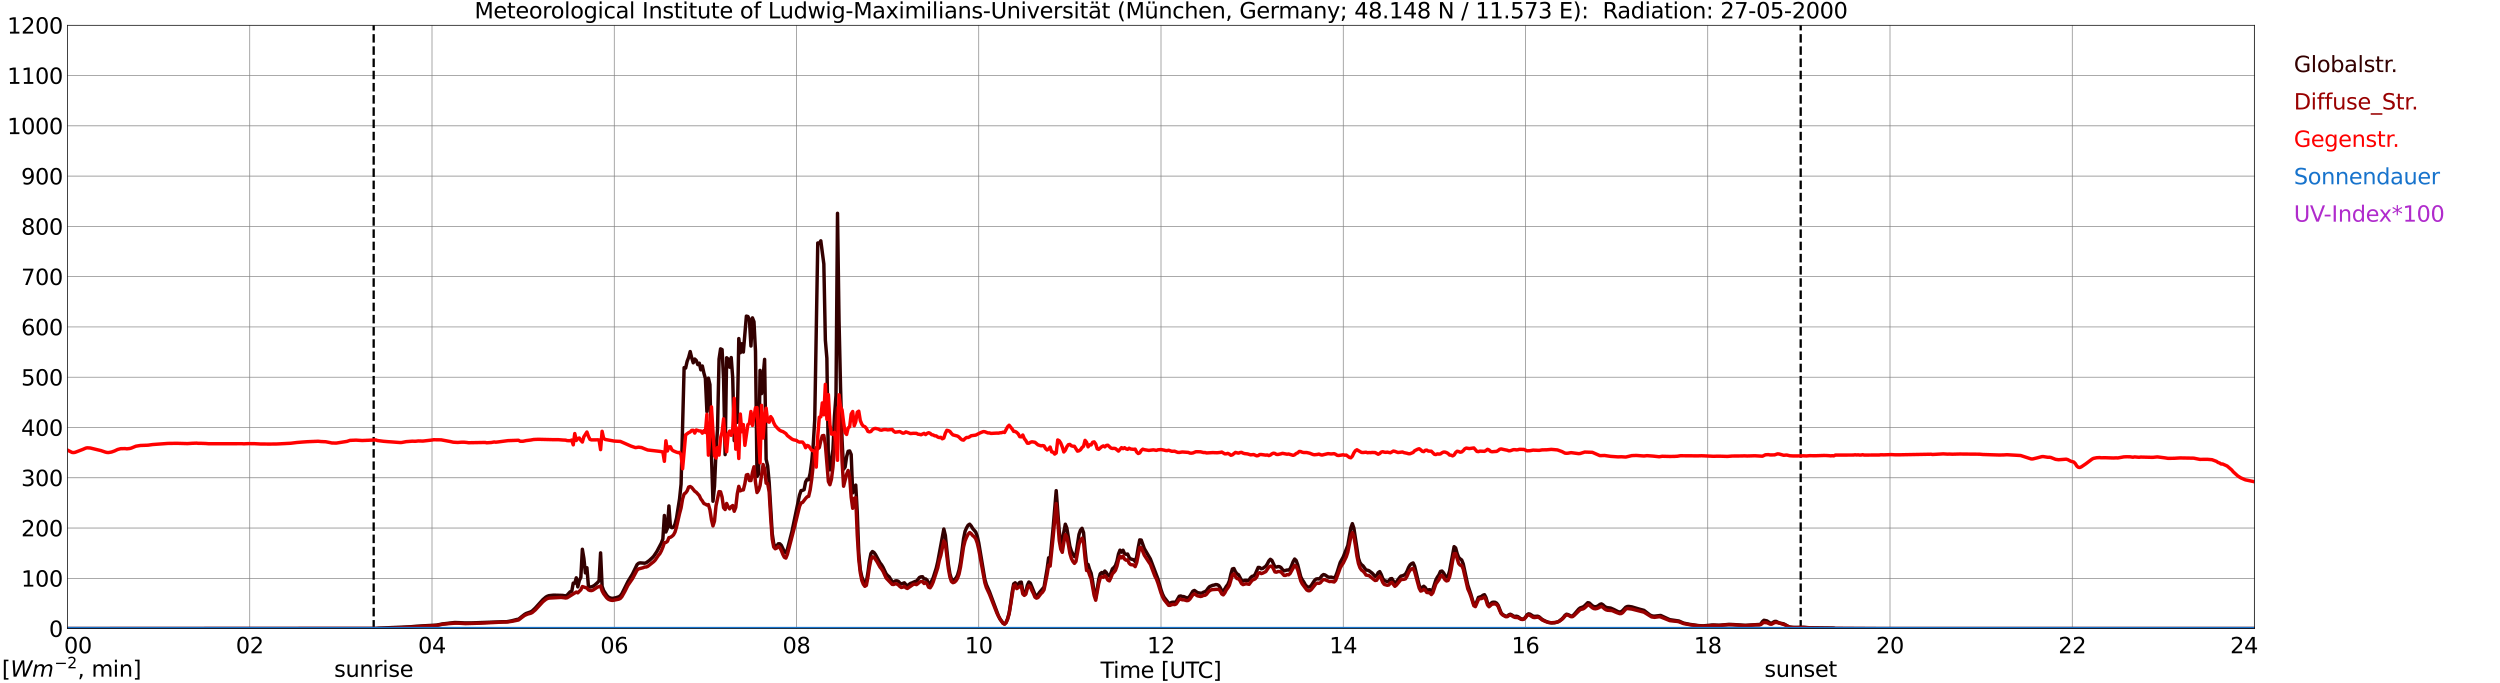 <?xml version="1.0" encoding="utf-8" standalone="no"?>
<!DOCTYPE svg PUBLIC "-//W3C//DTD SVG 1.1//EN"
  "http://www.w3.org/Graphics/SVG/1.1/DTD/svg11.dtd">
<svg xmlns:xlink="http://www.w3.org/1999/xlink" width="1085.4pt" height="296.64pt" viewBox="0 0 1085.4 296.64" xmlns="http://www.w3.org/2000/svg" version="1.1">
 <defs>
  <style type="text/css">*{stroke-linejoin: round; stroke-linecap: butt}</style>
 </defs>
 <g id="figure_1">
  <g id="patch_1">
   <path d="M 0 296.64 
L 1085.4 296.64 
L 1085.4 0 
L 0 0 
z
" style="fill: #ffffff"/>
  </g>
  <g id="axes_1">
   <g id="patch_2">
    <path d="M 29.306 272.909 
L 978.814 272.909 
L 978.814 10.976 
L 29.306 10.976 
z
" style="fill: #ffffff"/>
   </g>
   <g id="patch_3">
    <path d="M 978.814 272.909 
L 978.814 272.909 
L 978.814 10.976 
L 978.814 10.976 
z
" clip-path="url(#p636fc911cc)" style="fill: #d3d3d3; opacity: 0.25; stroke: #d3d3d3; stroke-linejoin: miter"/>
   </g>
   <g id="matplotlib.axis_1">
    <g id="xtick_1">
     <g id="line2d_1">
      <path d="M 29.306 272.909 
L 29.306 10.976 
" clip-path="url(#p636fc911cc)" style="fill: none; stroke: #808080; stroke-width: 0.3; stroke-linecap: square"/>
     </g>
     <g id="line2d_2"/>
     <g id="text_1">
      <!--    00 -->
      <g transform="translate(18.733 283.627) scale(0.095 -0.095)">
       <defs>
        <path id="DejaVuSans-20" transform="scale(0.016)"/>
        <path id="DejaVuSans-30" d="M 2034 4250 
Q 1547 4250 1301 3770 
Q 1056 3291 1056 2328 
Q 1056 1369 1301 889 
Q 1547 409 2034 409 
Q 2525 409 2770 889 
Q 3016 1369 3016 2328 
Q 3016 3291 2770 3770 
Q 2525 4250 2034 4250 
z
M 2034 4750 
Q 2819 4750 3233 4129 
Q 3647 3509 3647 2328 
Q 3647 1150 3233 529 
Q 2819 -91 2034 -91 
Q 1250 -91 836 529 
Q 422 1150 422 2328 
Q 422 3509 836 4129 
Q 1250 4750 2034 4750 
z
" transform="scale(0.016)"/>
       </defs>
       <use xlink:href="#DejaVuSans-20"/>
       <use xlink:href="#DejaVuSans-20" transform="translate(31.787 0)"/>
       <use xlink:href="#DejaVuSans-20" transform="translate(63.574 0)"/>
       <use xlink:href="#DejaVuSans-30" transform="translate(95.361 0)"/>
       <use xlink:href="#DejaVuSans-30" transform="translate(158.984 0)"/>
      </g>
     </g>
    </g>
    <g id="xtick_2">
     <g id="line2d_3">
      <path d="M 108.431 272.909 
L 108.431 10.976 
" clip-path="url(#p636fc911cc)" style="fill: none; stroke: #808080; stroke-width: 0.3; stroke-linecap: square"/>
     </g>
     <g id="line2d_4"/>
     <g id="text_2">
      <!-- 02 -->
      <g transform="translate(102.387 283.627) scale(0.095 -0.095)">
       <defs>
        <path id="DejaVuSans-32" d="M 1228 531 
L 3431 531 
L 3431 0 
L 469 0 
L 469 531 
Q 828 903 1448 1529 
Q 2069 2156 2228 2338 
Q 2531 2678 2651 2914 
Q 2772 3150 2772 3378 
Q 2772 3750 2511 3984 
Q 2250 4219 1831 4219 
Q 1534 4219 1204 4116 
Q 875 4013 500 3803 
L 500 4441 
Q 881 4594 1212 4672 
Q 1544 4750 1819 4750 
Q 2544 4750 2975 4387 
Q 3406 4025 3406 3419 
Q 3406 3131 3298 2873 
Q 3191 2616 2906 2266 
Q 2828 2175 2409 1742 
Q 1991 1309 1228 531 
z
" transform="scale(0.016)"/>
       </defs>
       <use xlink:href="#DejaVuSans-30"/>
       <use xlink:href="#DejaVuSans-32" transform="translate(63.623 0)"/>
      </g>
     </g>
    </g>
    <g id="xtick_3">
     <g id="line2d_5">
      <path d="M 187.557 272.909 
L 187.557 10.976 
" clip-path="url(#p636fc911cc)" style="fill: none; stroke: #808080; stroke-width: 0.3; stroke-linecap: square"/>
     </g>
     <g id="line2d_6"/>
     <g id="text_3">
      <!-- 04 -->
      <g transform="translate(181.513 283.627) scale(0.095 -0.095)">
       <defs>
        <path id="DejaVuSans-34" d="M 2419 4116 
L 825 1625 
L 2419 1625 
L 2419 4116 
z
M 2253 4666 
L 3047 4666 
L 3047 1625 
L 3713 1625 
L 3713 1100 
L 3047 1100 
L 3047 0 
L 2419 0 
L 2419 1100 
L 313 1100 
L 313 1709 
L 2253 4666 
z
" transform="scale(0.016)"/>
       </defs>
       <use xlink:href="#DejaVuSans-30"/>
       <use xlink:href="#DejaVuSans-34" transform="translate(63.623 0)"/>
      </g>
     </g>
    </g>
    <g id="xtick_4">
     <g id="line2d_7">
      <path d="M 266.683 272.909 
L 266.683 10.976 
" clip-path="url(#p636fc911cc)" style="fill: none; stroke: #808080; stroke-width: 0.3; stroke-linecap: square"/>
     </g>
     <g id="line2d_8"/>
     <g id="text_4">
      <!-- 06 -->
      <g transform="translate(260.638 283.627) scale(0.095 -0.095)">
       <defs>
        <path id="DejaVuSans-36" d="M 2113 2584 
Q 1688 2584 1439 2293 
Q 1191 2003 1191 1497 
Q 1191 994 1439 701 
Q 1688 409 2113 409 
Q 2538 409 2786 701 
Q 3034 994 3034 1497 
Q 3034 2003 2786 2293 
Q 2538 2584 2113 2584 
z
M 3366 4563 
L 3366 3988 
Q 3128 4100 2886 4159 
Q 2644 4219 2406 4219 
Q 1781 4219 1451 3797 
Q 1122 3375 1075 2522 
Q 1259 2794 1537 2939 
Q 1816 3084 2150 3084 
Q 2853 3084 3261 2657 
Q 3669 2231 3669 1497 
Q 3669 778 3244 343 
Q 2819 -91 2113 -91 
Q 1303 -91 875 529 
Q 447 1150 447 2328 
Q 447 3434 972 4092 
Q 1497 4750 2381 4750 
Q 2619 4750 2861 4703 
Q 3103 4656 3366 4563 
z
" transform="scale(0.016)"/>
       </defs>
       <use xlink:href="#DejaVuSans-30"/>
       <use xlink:href="#DejaVuSans-36" transform="translate(63.623 0)"/>
      </g>
     </g>
    </g>
    <g id="xtick_5">
     <g id="line2d_9">
      <path d="M 345.808 272.909 
L 345.808 10.976 
" clip-path="url(#p636fc911cc)" style="fill: none; stroke: #808080; stroke-width: 0.3; stroke-linecap: square"/>
     </g>
     <g id="line2d_10"/>
     <g id="text_5">
      <!-- 08 -->
      <g transform="translate(339.764 283.627) scale(0.095 -0.095)">
       <defs>
        <path id="DejaVuSans-38" d="M 2034 2216 
Q 1584 2216 1326 1975 
Q 1069 1734 1069 1313 
Q 1069 891 1326 650 
Q 1584 409 2034 409 
Q 2484 409 2743 651 
Q 3003 894 3003 1313 
Q 3003 1734 2745 1975 
Q 2488 2216 2034 2216 
z
M 1403 2484 
Q 997 2584 770 2862 
Q 544 3141 544 3541 
Q 544 4100 942 4425 
Q 1341 4750 2034 4750 
Q 2731 4750 3128 4425 
Q 3525 4100 3525 3541 
Q 3525 3141 3298 2862 
Q 3072 2584 2669 2484 
Q 3125 2378 3379 2068 
Q 3634 1759 3634 1313 
Q 3634 634 3220 271 
Q 2806 -91 2034 -91 
Q 1263 -91 848 271 
Q 434 634 434 1313 
Q 434 1759 690 2068 
Q 947 2378 1403 2484 
z
M 1172 3481 
Q 1172 3119 1398 2916 
Q 1625 2713 2034 2713 
Q 2441 2713 2670 2916 
Q 2900 3119 2900 3481 
Q 2900 3844 2670 4047 
Q 2441 4250 2034 4250 
Q 1625 4250 1398 4047 
Q 1172 3844 1172 3481 
z
" transform="scale(0.016)"/>
       </defs>
       <use xlink:href="#DejaVuSans-30"/>
       <use xlink:href="#DejaVuSans-38" transform="translate(63.623 0)"/>
      </g>
     </g>
    </g>
    <g id="xtick_6">
     <g id="line2d_11">
      <path d="M 424.934 272.909 
L 424.934 10.976 
" clip-path="url(#p636fc911cc)" style="fill: none; stroke: #808080; stroke-width: 0.3; stroke-linecap: square"/>
     </g>
     <g id="line2d_12"/>
     <g id="text_6">
      <!-- 10 -->
      <g transform="translate(418.89 283.627) scale(0.095 -0.095)">
       <defs>
        <path id="DejaVuSans-31" d="M 794 531 
L 1825 531 
L 1825 4091 
L 703 3866 
L 703 4441 
L 1819 4666 
L 2450 4666 
L 2450 531 
L 3481 531 
L 3481 0 
L 794 0 
L 794 531 
z
" transform="scale(0.016)"/>
       </defs>
       <use xlink:href="#DejaVuSans-31"/>
       <use xlink:href="#DejaVuSans-30" transform="translate(63.623 0)"/>
      </g>
     </g>
    </g>
    <g id="xtick_7">
     <g id="line2d_13">
      <path d="M 504.06 272.909 
L 504.06 10.976 
" clip-path="url(#p636fc911cc)" style="fill: none; stroke: #808080; stroke-width: 0.3; stroke-linecap: square"/>
     </g>
     <g id="line2d_14"/>
     <g id="text_7">
      <!-- 12 -->
      <g transform="translate(498.015 283.627) scale(0.095 -0.095)">
       <use xlink:href="#DejaVuSans-31"/>
       <use xlink:href="#DejaVuSans-32" transform="translate(63.623 0)"/>
      </g>
     </g>
    </g>
    <g id="xtick_8">
     <g id="line2d_15">
      <path d="M 583.185 272.909 
L 583.185 10.976 
" clip-path="url(#p636fc911cc)" style="fill: none; stroke: #808080; stroke-width: 0.3; stroke-linecap: square"/>
     </g>
     <g id="line2d_16"/>
     <g id="text_8">
      <!-- 14 -->
      <g transform="translate(577.141 283.627) scale(0.095 -0.095)">
       <use xlink:href="#DejaVuSans-31"/>
       <use xlink:href="#DejaVuSans-34" transform="translate(63.623 0)"/>
      </g>
     </g>
    </g>
    <g id="xtick_9">
     <g id="line2d_17">
      <path d="M 662.311 272.909 
L 662.311 10.976 
" clip-path="url(#p636fc911cc)" style="fill: none; stroke: #808080; stroke-width: 0.3; stroke-linecap: square"/>
     </g>
     <g id="line2d_18"/>
     <g id="text_9">
      <!-- 16 -->
      <g transform="translate(656.267 283.627) scale(0.095 -0.095)">
       <use xlink:href="#DejaVuSans-31"/>
       <use xlink:href="#DejaVuSans-36" transform="translate(63.623 0)"/>
      </g>
     </g>
    </g>
    <g id="xtick_10">
     <g id="line2d_19">
      <path d="M 741.437 272.909 
L 741.437 10.976 
" clip-path="url(#p636fc911cc)" style="fill: none; stroke: #808080; stroke-width: 0.3; stroke-linecap: square"/>
     </g>
     <g id="line2d_20"/>
     <g id="text_10">
      <!-- 18 -->
      <g transform="translate(735.392 283.627) scale(0.095 -0.095)">
       <use xlink:href="#DejaVuSans-31"/>
       <use xlink:href="#DejaVuSans-38" transform="translate(63.623 0)"/>
      </g>
     </g>
    </g>
    <g id="xtick_11">
     <g id="line2d_21">
      <path d="M 820.562 272.909 
L 820.562 10.976 
" clip-path="url(#p636fc911cc)" style="fill: none; stroke: #808080; stroke-width: 0.3; stroke-linecap: square"/>
     </g>
     <g id="line2d_22"/>
     <g id="text_11">
      <!-- 20 -->
      <g transform="translate(814.518 283.627) scale(0.095 -0.095)">
       <use xlink:href="#DejaVuSans-32"/>
       <use xlink:href="#DejaVuSans-30" transform="translate(63.623 0)"/>
      </g>
     </g>
    </g>
    <g id="xtick_12">
     <g id="line2d_23">
      <path d="M 899.688 272.909 
L 899.688 10.976 
" clip-path="url(#p636fc911cc)" style="fill: none; stroke: #808080; stroke-width: 0.3; stroke-linecap: square"/>
     </g>
     <g id="line2d_24"/>
     <g id="text_12">
      <!-- 22 -->
      <g transform="translate(893.644 283.627) scale(0.095 -0.095)">
       <use xlink:href="#DejaVuSans-32"/>
       <use xlink:href="#DejaVuSans-32" transform="translate(63.623 0)"/>
      </g>
     </g>
    </g>
    <g id="xtick_13">
     <g id="line2d_25">
      <path d="M 978.814 272.909 
L 978.814 10.976 
" clip-path="url(#p636fc911cc)" style="fill: none; stroke: #808080; stroke-width: 0.3; stroke-linecap: square"/>
     </g>
     <g id="line2d_26"/>
     <g id="text_13">
      <!-- 24    -->
      <g transform="translate(968.241 283.627) scale(0.095 -0.095)">
       <use xlink:href="#DejaVuSans-32"/>
       <use xlink:href="#DejaVuSans-34" transform="translate(63.623 0)"/>
       <use xlink:href="#DejaVuSans-20" transform="translate(127.246 0)"/>
       <use xlink:href="#DejaVuSans-20" transform="translate(159.033 0)"/>
       <use xlink:href="#DejaVuSans-20" transform="translate(190.82 0)"/>
      </g>
     </g>
    </g>
    <g id="text_14">
     <!-- Time [UTC] -->
     <g transform="translate(477.806 294.322) scale(0.095 -0.095)">
      <defs>
       <path id="DejaVuSans-54" d="M -19 4666 
L 3928 4666 
L 3928 4134 
L 2272 4134 
L 2272 0 
L 1638 0 
L 1638 4134 
L -19 4134 
L -19 4666 
z
" transform="scale(0.016)"/>
       <path id="DejaVuSans-69" d="M 603 3500 
L 1178 3500 
L 1178 0 
L 603 0 
L 603 3500 
z
M 603 4863 
L 1178 4863 
L 1178 4134 
L 603 4134 
L 603 4863 
z
" transform="scale(0.016)"/>
       <path id="DejaVuSans-6d" d="M 3328 2828 
Q 3544 3216 3844 3400 
Q 4144 3584 4550 3584 
Q 5097 3584 5394 3201 
Q 5691 2819 5691 2113 
L 5691 0 
L 5113 0 
L 5113 2094 
Q 5113 2597 4934 2840 
Q 4756 3084 4391 3084 
Q 3944 3084 3684 2787 
Q 3425 2491 3425 1978 
L 3425 0 
L 2847 0 
L 2847 2094 
Q 2847 2600 2669 2842 
Q 2491 3084 2119 3084 
Q 1678 3084 1418 2786 
Q 1159 2488 1159 1978 
L 1159 0 
L 581 0 
L 581 3500 
L 1159 3500 
L 1159 2956 
Q 1356 3278 1631 3431 
Q 1906 3584 2284 3584 
Q 2666 3584 2933 3390 
Q 3200 3197 3328 2828 
z
" transform="scale(0.016)"/>
       <path id="DejaVuSans-65" d="M 3597 1894 
L 3597 1613 
L 953 1613 
Q 991 1019 1311 708 
Q 1631 397 2203 397 
Q 2534 397 2845 478 
Q 3156 559 3463 722 
L 3463 178 
Q 3153 47 2828 -22 
Q 2503 -91 2169 -91 
Q 1331 -91 842 396 
Q 353 884 353 1716 
Q 353 2575 817 3079 
Q 1281 3584 2069 3584 
Q 2775 3584 3186 3129 
Q 3597 2675 3597 1894 
z
M 3022 2063 
Q 3016 2534 2758 2815 
Q 2500 3097 2075 3097 
Q 1594 3097 1305 2825 
Q 1016 2553 972 2059 
L 3022 2063 
z
" transform="scale(0.016)"/>
       <path id="DejaVuSans-5b" d="M 550 4863 
L 1875 4863 
L 1875 4416 
L 1125 4416 
L 1125 -397 
L 1875 -397 
L 1875 -844 
L 550 -844 
L 550 4863 
z
" transform="scale(0.016)"/>
       <path id="DejaVuSans-55" d="M 556 4666 
L 1191 4666 
L 1191 1831 
Q 1191 1081 1462 751 
Q 1734 422 2344 422 
Q 2950 422 3222 751 
Q 3494 1081 3494 1831 
L 3494 4666 
L 4128 4666 
L 4128 1753 
Q 4128 841 3676 375 
Q 3225 -91 2344 -91 
Q 1459 -91 1007 375 
Q 556 841 556 1753 
L 556 4666 
z
" transform="scale(0.016)"/>
       <path id="DejaVuSans-43" d="M 4122 4306 
L 4122 3641 
Q 3803 3938 3442 4084 
Q 3081 4231 2675 4231 
Q 1875 4231 1450 3742 
Q 1025 3253 1025 2328 
Q 1025 1406 1450 917 
Q 1875 428 2675 428 
Q 3081 428 3442 575 
Q 3803 722 4122 1019 
L 4122 359 
Q 3791 134 3420 21 
Q 3050 -91 2638 -91 
Q 1578 -91 968 557 
Q 359 1206 359 2328 
Q 359 3453 968 4101 
Q 1578 4750 2638 4750 
Q 3056 4750 3426 4639 
Q 3797 4528 4122 4306 
z
" transform="scale(0.016)"/>
       <path id="DejaVuSans-5d" d="M 1947 4863 
L 1947 -844 
L 622 -844 
L 622 -397 
L 1369 -397 
L 1369 4416 
L 622 4416 
L 622 4863 
L 1947 4863 
z
" transform="scale(0.016)"/>
      </defs>
      <use xlink:href="#DejaVuSans-54"/>
      <use xlink:href="#DejaVuSans-69" transform="translate(57.959 0)"/>
      <use xlink:href="#DejaVuSans-6d" transform="translate(85.742 0)"/>
      <use xlink:href="#DejaVuSans-65" transform="translate(183.154 0)"/>
      <use xlink:href="#DejaVuSans-20" transform="translate(244.678 0)"/>
      <use xlink:href="#DejaVuSans-5b" transform="translate(276.465 0)"/>
      <use xlink:href="#DejaVuSans-55" transform="translate(315.479 0)"/>
      <use xlink:href="#DejaVuSans-54" transform="translate(388.672 0)"/>
      <use xlink:href="#DejaVuSans-43" transform="translate(443.881 0)"/>
      <use xlink:href="#DejaVuSans-5d" transform="translate(513.705 0)"/>
     </g>
    </g>
   </g>
   <g id="matplotlib.axis_2">
    <g id="ytick_1">
     <g id="line2d_27">
      <path d="M 29.306 272.909 
L 978.814 272.909 
" clip-path="url(#p636fc911cc)" style="fill: none; stroke: #808080; stroke-width: 0.3; stroke-linecap: square"/>
     </g>
     <g id="line2d_28"/>
     <g id="text_15">
      <!-- 0 -->
      <g transform="translate(21.261 276.518) scale(0.095 -0.095)">
       <use xlink:href="#DejaVuSans-30"/>
      </g>
     </g>
    </g>
    <g id="ytick_2">
     <g id="line2d_29">
      <path d="M 29.306 251.081 
L 978.814 251.081 
" clip-path="url(#p636fc911cc)" style="fill: none; stroke: #808080; stroke-width: 0.3; stroke-linecap: square"/>
     </g>
     <g id="line2d_30"/>
     <g id="text_16">
      <!-- 100 -->
      <g transform="translate(9.173 254.69) scale(0.095 -0.095)">
       <use xlink:href="#DejaVuSans-31"/>
       <use xlink:href="#DejaVuSans-30" transform="translate(63.623 0)"/>
       <use xlink:href="#DejaVuSans-30" transform="translate(127.246 0)"/>
      </g>
     </g>
    </g>
    <g id="ytick_3">
     <g id="line2d_31">
      <path d="M 29.306 229.253 
L 978.814 229.253 
" clip-path="url(#p636fc911cc)" style="fill: none; stroke: #808080; stroke-width: 0.3; stroke-linecap: square"/>
     </g>
     <g id="line2d_32"/>
     <g id="text_17">
      <!-- 200 -->
      <g transform="translate(9.173 232.863) scale(0.095 -0.095)">
       <use xlink:href="#DejaVuSans-32"/>
       <use xlink:href="#DejaVuSans-30" transform="translate(63.623 0)"/>
       <use xlink:href="#DejaVuSans-30" transform="translate(127.246 0)"/>
      </g>
     </g>
    </g>
    <g id="ytick_4">
     <g id="line2d_33">
      <path d="M 29.306 207.426 
L 978.814 207.426 
" clip-path="url(#p636fc911cc)" style="fill: none; stroke: #808080; stroke-width: 0.3; stroke-linecap: square"/>
     </g>
     <g id="line2d_34"/>
     <g id="text_18">
      <!-- 300 -->
      <g transform="translate(9.173 211.035) scale(0.095 -0.095)">
       <defs>
        <path id="DejaVuSans-33" d="M 2597 2516 
Q 3050 2419 3304 2112 
Q 3559 1806 3559 1356 
Q 3559 666 3084 287 
Q 2609 -91 1734 -91 
Q 1441 -91 1130 -33 
Q 819 25 488 141 
L 488 750 
Q 750 597 1062 519 
Q 1375 441 1716 441 
Q 2309 441 2620 675 
Q 2931 909 2931 1356 
Q 2931 1769 2642 2001 
Q 2353 2234 1838 2234 
L 1294 2234 
L 1294 2753 
L 1863 2753 
Q 2328 2753 2575 2939 
Q 2822 3125 2822 3475 
Q 2822 3834 2567 4026 
Q 2313 4219 1838 4219 
Q 1578 4219 1281 4162 
Q 984 4106 628 3988 
L 628 4550 
Q 988 4650 1302 4700 
Q 1616 4750 1894 4750 
Q 2613 4750 3031 4423 
Q 3450 4097 3450 3541 
Q 3450 3153 3228 2886 
Q 3006 2619 2597 2516 
z
" transform="scale(0.016)"/>
       </defs>
       <use xlink:href="#DejaVuSans-33"/>
       <use xlink:href="#DejaVuSans-30" transform="translate(63.623 0)"/>
       <use xlink:href="#DejaVuSans-30" transform="translate(127.246 0)"/>
      </g>
     </g>
    </g>
    <g id="ytick_5">
     <g id="line2d_35">
      <path d="M 29.306 185.598 
L 978.814 185.598 
" clip-path="url(#p636fc911cc)" style="fill: none; stroke: #808080; stroke-width: 0.3; stroke-linecap: square"/>
     </g>
     <g id="line2d_36"/>
     <g id="text_19">
      <!-- 400 -->
      <g transform="translate(9.173 189.207) scale(0.095 -0.095)">
       <use xlink:href="#DejaVuSans-34"/>
       <use xlink:href="#DejaVuSans-30" transform="translate(63.623 0)"/>
       <use xlink:href="#DejaVuSans-30" transform="translate(127.246 0)"/>
      </g>
     </g>
    </g>
    <g id="ytick_6">
     <g id="line2d_37">
      <path d="M 29.306 163.77 
L 978.814 163.77 
" clip-path="url(#p636fc911cc)" style="fill: none; stroke: #808080; stroke-width: 0.3; stroke-linecap: square"/>
     </g>
     <g id="line2d_38"/>
     <g id="text_20">
      <!-- 500 -->
      <g transform="translate(9.173 167.379) scale(0.095 -0.095)">
       <defs>
        <path id="DejaVuSans-35" d="M 691 4666 
L 3169 4666 
L 3169 4134 
L 1269 4134 
L 1269 2991 
Q 1406 3038 1543 3061 
Q 1681 3084 1819 3084 
Q 2600 3084 3056 2656 
Q 3513 2228 3513 1497 
Q 3513 744 3044 326 
Q 2575 -91 1722 -91 
Q 1428 -91 1123 -41 
Q 819 9 494 109 
L 494 744 
Q 775 591 1075 516 
Q 1375 441 1709 441 
Q 2250 441 2565 725 
Q 2881 1009 2881 1497 
Q 2881 1984 2565 2268 
Q 2250 2553 1709 2553 
Q 1456 2553 1204 2497 
Q 953 2441 691 2322 
L 691 4666 
z
" transform="scale(0.016)"/>
       </defs>
       <use xlink:href="#DejaVuSans-35"/>
       <use xlink:href="#DejaVuSans-30" transform="translate(63.623 0)"/>
       <use xlink:href="#DejaVuSans-30" transform="translate(127.246 0)"/>
      </g>
     </g>
    </g>
    <g id="ytick_7">
     <g id="line2d_39">
      <path d="M 29.306 141.942 
L 978.814 141.942 
" clip-path="url(#p636fc911cc)" style="fill: none; stroke: #808080; stroke-width: 0.3; stroke-linecap: square"/>
     </g>
     <g id="line2d_40"/>
     <g id="text_21">
      <!-- 600 -->
      <g transform="translate(9.173 145.551) scale(0.095 -0.095)">
       <use xlink:href="#DejaVuSans-36"/>
       <use xlink:href="#DejaVuSans-30" transform="translate(63.623 0)"/>
       <use xlink:href="#DejaVuSans-30" transform="translate(127.246 0)"/>
      </g>
     </g>
    </g>
    <g id="ytick_8">
     <g id="line2d_41">
      <path d="M 29.306 120.114 
L 978.814 120.114 
" clip-path="url(#p636fc911cc)" style="fill: none; stroke: #808080; stroke-width: 0.3; stroke-linecap: square"/>
     </g>
     <g id="line2d_42"/>
     <g id="text_22">
      <!-- 700 -->
      <g transform="translate(9.173 123.724) scale(0.095 -0.095)">
       <defs>
        <path id="DejaVuSans-37" d="M 525 4666 
L 3525 4666 
L 3525 4397 
L 1831 0 
L 1172 0 
L 2766 4134 
L 525 4134 
L 525 4666 
z
" transform="scale(0.016)"/>
       </defs>
       <use xlink:href="#DejaVuSans-37"/>
       <use xlink:href="#DejaVuSans-30" transform="translate(63.623 0)"/>
       <use xlink:href="#DejaVuSans-30" transform="translate(127.246 0)"/>
      </g>
     </g>
    </g>
    <g id="ytick_9">
     <g id="line2d_43">
      <path d="M 29.306 98.287 
L 978.814 98.287 
" clip-path="url(#p636fc911cc)" style="fill: none; stroke: #808080; stroke-width: 0.3; stroke-linecap: square"/>
     </g>
     <g id="line2d_44"/>
     <g id="text_23">
      <!-- 800 -->
      <g transform="translate(9.173 101.896) scale(0.095 -0.095)">
       <use xlink:href="#DejaVuSans-38"/>
       <use xlink:href="#DejaVuSans-30" transform="translate(63.623 0)"/>
       <use xlink:href="#DejaVuSans-30" transform="translate(127.246 0)"/>
      </g>
     </g>
    </g>
    <g id="ytick_10">
     <g id="line2d_45">
      <path d="M 29.306 76.459 
L 978.814 76.459 
" clip-path="url(#p636fc911cc)" style="fill: none; stroke: #808080; stroke-width: 0.3; stroke-linecap: square"/>
     </g>
     <g id="line2d_46"/>
     <g id="text_24">
      <!-- 900 -->
      <g transform="translate(9.173 80.068) scale(0.095 -0.095)">
       <defs>
        <path id="DejaVuSans-39" d="M 703 97 
L 703 672 
Q 941 559 1184 500 
Q 1428 441 1663 441 
Q 2288 441 2617 861 
Q 2947 1281 2994 2138 
Q 2813 1869 2534 1725 
Q 2256 1581 1919 1581 
Q 1219 1581 811 2004 
Q 403 2428 403 3163 
Q 403 3881 828 4315 
Q 1253 4750 1959 4750 
Q 2769 4750 3195 4129 
Q 3622 3509 3622 2328 
Q 3622 1225 3098 567 
Q 2575 -91 1691 -91 
Q 1453 -91 1209 -44 
Q 966 3 703 97 
z
M 1959 2075 
Q 2384 2075 2632 2365 
Q 2881 2656 2881 3163 
Q 2881 3666 2632 3958 
Q 2384 4250 1959 4250 
Q 1534 4250 1286 3958 
Q 1038 3666 1038 3163 
Q 1038 2656 1286 2365 
Q 1534 2075 1959 2075 
z
" transform="scale(0.016)"/>
       </defs>
       <use xlink:href="#DejaVuSans-39"/>
       <use xlink:href="#DejaVuSans-30" transform="translate(63.623 0)"/>
       <use xlink:href="#DejaVuSans-30" transform="translate(127.246 0)"/>
      </g>
     </g>
    </g>
    <g id="ytick_11">
     <g id="line2d_47">
      <path d="M 29.306 54.631 
L 978.814 54.631 
" clip-path="url(#p636fc911cc)" style="fill: none; stroke: #808080; stroke-width: 0.3; stroke-linecap: square"/>
     </g>
     <g id="line2d_48"/>
     <g id="text_25">
      <!-- 1000 -->
      <g transform="translate(3.128 58.24) scale(0.095 -0.095)">
       <use xlink:href="#DejaVuSans-31"/>
       <use xlink:href="#DejaVuSans-30" transform="translate(63.623 0)"/>
       <use xlink:href="#DejaVuSans-30" transform="translate(127.246 0)"/>
       <use xlink:href="#DejaVuSans-30" transform="translate(190.869 0)"/>
      </g>
     </g>
    </g>
    <g id="ytick_12">
     <g id="line2d_49">
      <path d="M 29.306 32.803 
L 978.814 32.803 
" clip-path="url(#p636fc911cc)" style="fill: none; stroke: #808080; stroke-width: 0.3; stroke-linecap: square"/>
     </g>
     <g id="line2d_50"/>
     <g id="text_26">
      <!-- 1100 -->
      <g transform="translate(3.128 36.413) scale(0.095 -0.095)">
       <use xlink:href="#DejaVuSans-31"/>
       <use xlink:href="#DejaVuSans-31" transform="translate(63.623 0)"/>
       <use xlink:href="#DejaVuSans-30" transform="translate(127.246 0)"/>
       <use xlink:href="#DejaVuSans-30" transform="translate(190.869 0)"/>
      </g>
     </g>
    </g>
    <g id="ytick_13">
     <g id="line2d_51">
      <path d="M 29.306 10.976 
L 978.814 10.976 
" clip-path="url(#p636fc911cc)" style="fill: none; stroke: #808080; stroke-width: 0.3; stroke-linecap: square"/>
     </g>
     <g id="line2d_52"/>
     <g id="text_27">
      <!-- 1200 -->
      <g transform="translate(3.128 14.585) scale(0.095 -0.095)">
       <use xlink:href="#DejaVuSans-31"/>
       <use xlink:href="#DejaVuSans-32" transform="translate(63.623 0)"/>
       <use xlink:href="#DejaVuSans-30" transform="translate(127.246 0)"/>
       <use xlink:href="#DejaVuSans-30" transform="translate(190.869 0)"/>
      </g>
     </g>
    </g>
   </g>
   <g id="line2d_53">
    <path d="M 162.237 272.909 
L 162.237 10.976 
" clip-path="url(#p636fc911cc)" style="fill: none; stroke-dasharray: 3.7,1.6; stroke-dashoffset: 0; stroke: #000000"/>
   </g>
   <g id="line2d_54">
    <path d="M 781.791 272.909 
L 781.791 10.976 
" clip-path="url(#p636fc911cc)" style="fill: none; stroke-dasharray: 3.7,1.6; stroke-dashoffset: 0; stroke: #000000"/>
   </g>
   <g id="line2d_55">
    <path d="M 29.306 272.909 
L 163.16 272.909 
L 164.479 272.721 
L 178.326 272.116 
L 180.963 271.874 
L 189.535 271.396 
L 192.173 270.879 
L 197.448 270.265 
L 199.426 270.333 
L 201.404 270.438 
L 204.701 270.449 
L 207.339 270.346 
L 218.548 269.934 
L 219.867 269.94 
L 221.845 269.604 
L 224.482 268.927 
L 225.142 268.836 
L 226.461 267.755 
L 227.779 266.729 
L 228.439 266.345 
L 230.417 265.645 
L 231.076 265.239 
L 232.395 264.003 
L 235.692 260.334 
L 237.011 259.221 
L 237.67 258.847 
L 238.329 258.618 
L 240.308 258.396 
L 244.264 258.496 
L 245.583 258.71 
L 246.242 258.361 
L 247.561 256.903 
L 248.22 256.789 
L 248.88 253.177 
L 249.539 253.207 
L 250.198 250.865 
L 250.858 254.79 
L 251.517 252.022 
L 252.176 250.638 
L 252.836 238.476 
L 253.495 242.407 
L 254.155 248.728 
L 254.814 246.493 
L 255.473 254.543 
L 256.133 254.868 
L 256.792 254.774 
L 257.451 254.525 
L 258.111 254.111 
L 259.43 252.934 
L 260.089 252.133 
L 260.748 240.041 
L 261.408 254.532 
L 262.067 256.37 
L 263.386 258.435 
L 264.045 259.138 
L 264.705 259.526 
L 265.364 259.731 
L 266.023 259.782 
L 267.342 259.522 
L 268.661 259.103 
L 269.32 258.655 
L 269.98 257.793 
L 272.617 252.493 
L 274.595 249.23 
L 276.573 245.142 
L 277.233 244.559 
L 277.892 244.373 
L 279.211 244.465 
L 279.87 244.52 
L 280.53 244.336 
L 281.849 243.402 
L 283.167 242.184 
L 283.827 241.475 
L 285.145 239.523 
L 287.124 235.782 
L 287.783 234.014 
L 288.442 223.805 
L 289.102 230.969 
L 289.761 229.38 
L 290.42 219.667 
L 291.08 228.712 
L 291.739 229.094 
L 292.399 228.891 
L 293.058 227.54 
L 293.717 224.923 
L 295.036 216.565 
L 295.696 210.191 
L 297.014 159.618 
L 297.674 159.791 
L 298.333 156.872 
L 298.992 155.144 
L 299.652 152.638 
L 300.311 155.351 
L 300.971 157.512 
L 301.63 155.875 
L 302.289 156.499 
L 302.949 158.289 
L 303.608 157.68 
L 304.267 160.566 
L 304.927 158.898 
L 305.586 161.895 
L 306.246 164.296 
L 306.905 178.698 
L 307.564 164.174 
L 308.224 166.981 
L 308.883 197.727 
L 309.543 217.619 
L 310.202 211.171 
L 310.861 196.084 
L 311.521 186.183 
L 312.18 155.905 
L 312.839 151.461 
L 313.499 151.789 
L 314.158 164.735 
L 314.818 197.367 
L 315.477 155.323 
L 316.136 155.901 
L 316.796 159.422 
L 317.455 155.238 
L 318.114 164.049 
L 318.774 191.304 
L 319.433 175.507 
L 320.093 183.341 
L 320.752 147 
L 321.411 153.146 
L 322.071 149.241 
L 322.73 152.852 
L 324.049 137.247 
L 324.708 137.417 
L 325.368 138.775 
L 326.027 150.219 
L 326.686 138.005 
L 327.346 139.685 
L 328.005 152.513 
L 328.665 206.821 
L 329.324 205.887 
L 329.983 160.812 
L 330.643 170.89 
L 331.961 156.028 
L 332.621 199.399 
L 333.28 202.283 
L 333.94 209.471 
L 335.258 231.611 
L 335.918 236.068 
L 336.577 237.325 
L 337.236 237.085 
L 337.896 236.096 
L 338.555 236.098 
L 339.215 236.755 
L 340.533 239.517 
L 341.193 240.008 
L 341.852 238.548 
L 343.83 230.783 
L 347.127 214.915 
L 347.787 213.003 
L 348.446 212.893 
L 349.105 212.594 
L 349.765 209.228 
L 350.424 208.076 
L 351.083 208.294 
L 351.743 205.457 
L 352.402 200.628 
L 353.062 193.189 
L 353.721 182.258 
L 355.04 105.492 
L 355.699 105.669 
L 356.359 104.562 
L 357.677 114.605 
L 358.337 147.705 
L 358.996 155.534 
L 359.655 200.735 
L 360.315 204.012 
L 360.974 199.168 
L 361.634 195.215 
L 362.293 180.756 
L 362.952 171.711 
L 363.612 92.612 
L 364.271 139.063 
L 364.93 168.192 
L 365.59 191.164 
L 366.249 203.684 
L 366.909 202.815 
L 367.568 198.267 
L 368.227 195.929 
L 368.887 195.787 
L 369.546 197.33 
L 370.206 213.974 
L 370.865 211.926 
L 371.524 210.612 
L 372.184 222.223 
L 372.843 240.165 
L 373.502 247.344 
L 374.162 250.444 
L 374.821 252.026 
L 375.481 253.102 
L 376.14 252.6 
L 376.799 248.783 
L 377.459 243.675 
L 378.118 240.331 
L 378.777 239.456 
L 379.437 239.868 
L 380.096 240.765 
L 382.074 244.4 
L 382.734 245.222 
L 383.393 246.329 
L 384.712 249.112 
L 385.371 249.867 
L 386.031 250.422 
L 387.349 252.559 
L 388.009 252.709 
L 388.668 252.216 
L 389.328 252.157 
L 389.987 252.365 
L 390.646 253.102 
L 391.306 253.567 
L 392.624 253.032 
L 393.284 253.825 
L 393.943 254.318 
L 395.262 253.299 
L 395.921 253.091 
L 397.24 252.474 
L 397.899 252.325 
L 399.218 250.688 
L 399.878 250.431 
L 400.537 250.402 
L 401.196 251.415 
L 401.856 251.332 
L 402.515 251.862 
L 403.175 253.351 
L 403.834 253.585 
L 405.153 250.821 
L 406.471 246.689 
L 407.131 243.908 
L 409.768 229.692 
L 410.428 232.462 
L 411.746 244.98 
L 412.406 249.11 
L 413.065 251.286 
L 413.725 251.823 
L 414.384 251.605 
L 415.043 250.963 
L 415.703 249.754 
L 416.362 247.495 
L 417.022 244.053 
L 418.34 233.879 
L 419 230.672 
L 419.659 229.135 
L 420.318 228.02 
L 420.978 227.579 
L 421.637 228.33 
L 422.297 229.443 
L 423.615 230.984 
L 424.275 232.748 
L 424.934 235.699 
L 427.572 251.483 
L 428.231 253.785 
L 429.55 256.776 
L 433.506 267.452 
L 434.165 268.711 
L 435.484 270.556 
L 436.144 270.896 
L 436.803 270.174 
L 437.462 268.587 
L 438.122 266.184 
L 438.781 262.017 
L 439.44 257.103 
L 440.1 253.506 
L 440.759 253.028 
L 441.419 254.488 
L 442.078 253.569 
L 442.737 252.843 
L 443.397 252.733 
L 444.056 256.54 
L 444.716 257.466 
L 445.375 256.918 
L 446.034 254.082 
L 446.694 252.696 
L 447.353 253.179 
L 449.331 258.057 
L 449.991 258.533 
L 450.65 258.182 
L 451.309 257.217 
L 453.287 254.866 
L 454.606 247.019 
L 455.266 242.184 
L 455.925 242.728 
L 457.244 228.941 
L 458.563 213.027 
L 459.881 230.7 
L 460.541 234.734 
L 461.2 236.428 
L 461.859 231.091 
L 462.519 227.592 
L 463.178 229.255 
L 464.497 237.175 
L 465.156 239.259 
L 465.816 240.578 
L 466.475 241.621 
L 467.134 240.77 
L 468.453 232.043 
L 469.113 230.142 
L 469.772 229.378 
L 470.431 231.231 
L 471.091 238.742 
L 471.75 244.766 
L 472.409 245.078 
L 473.069 247.261 
L 473.728 248.89 
L 474.388 252.474 
L 475.047 257.402 
L 475.706 259.583 
L 477.025 251.557 
L 477.685 249.09 
L 478.344 248.562 
L 479.003 249.023 
L 479.663 247.927 
L 480.322 248.617 
L 480.981 249.835 
L 481.641 250.049 
L 482.3 248.791 
L 482.96 246.986 
L 483.619 246.39 
L 484.278 245.546 
L 484.938 243.614 
L 485.597 240.527 
L 486.256 238.86 
L 486.916 239.737 
L 487.575 238.895 
L 488.235 240.37 
L 488.894 240.663 
L 489.553 240.54 
L 490.213 242.012 
L 490.872 242.673 
L 492.191 243.024 
L 492.85 243.812 
L 493.51 241.754 
L 494.169 237.725 
L 494.828 234.392 
L 495.488 234.481 
L 496.807 238.17 
L 499.444 242.684 
L 502.741 251.391 
L 504.06 256.021 
L 504.719 257.915 
L 505.379 259.286 
L 507.357 261.838 
L 508.016 261.851 
L 508.675 261.532 
L 509.335 261.445 
L 509.994 261.515 
L 510.654 261.15 
L 511.972 258.876 
L 512.632 258.74 
L 513.291 259.002 
L 513.95 259.031 
L 515.269 259.592 
L 515.929 259.504 
L 516.588 258.81 
L 517.907 256.66 
L 518.566 256.357 
L 519.885 257.291 
L 521.204 257.536 
L 521.863 257.483 
L 522.522 257.095 
L 523.182 256.885 
L 523.841 256.366 
L 524.501 255.409 
L 525.16 254.685 
L 526.479 254.122 
L 527.138 254.015 
L 527.797 253.794 
L 528.457 253.855 
L 529.116 254.167 
L 529.776 255.141 
L 530.435 256.464 
L 531.094 256.634 
L 531.754 255.726 
L 532.413 254.593 
L 533.073 253.755 
L 533.732 252.212 
L 534.391 249.289 
L 535.051 247.028 
L 535.71 246.829 
L 536.369 248.215 
L 537.029 249.141 
L 537.688 249.481 
L 539.007 251.913 
L 539.666 252.297 
L 540.326 252.013 
L 540.985 251.956 
L 541.644 252.105 
L 542.304 251.775 
L 542.963 250.815 
L 543.623 250.206 
L 544.282 250.073 
L 544.941 249.357 
L 546.26 246.347 
L 546.919 246.403 
L 547.579 246.942 
L 548.238 246.772 
L 549.557 245.849 
L 550.216 244.843 
L 550.876 243.548 
L 551.535 242.828 
L 552.195 243.289 
L 553.513 246.128 
L 554.173 246.2 
L 554.832 245.98 
L 555.491 246.019 
L 556.151 246.41 
L 556.81 247.305 
L 557.47 247.846 
L 558.788 247.473 
L 559.448 247.519 
L 560.107 246.962 
L 560.766 245.561 
L 561.426 243.843 
L 562.085 242.714 
L 562.745 243.358 
L 563.404 245.196 
L 564.723 250.378 
L 565.382 251.705 
L 566.042 252.67 
L 566.701 253.86 
L 567.36 254.606 
L 568.02 254.918 
L 568.679 254.835 
L 569.338 254.141 
L 570.657 252.089 
L 571.317 251.43 
L 571.976 251.288 
L 572.635 251.369 
L 573.295 250.821 
L 573.954 249.902 
L 574.613 249.451 
L 575.273 249.621 
L 576.592 250.522 
L 577.251 250.636 
L 577.91 250.544 
L 579.229 250.948 
L 579.889 250.149 
L 580.548 248.414 
L 581.867 244.207 
L 583.185 241.791 
L 585.164 236.81 
L 586.482 229.188 
L 587.142 227.354 
L 587.801 229.319 
L 589.779 242.352 
L 590.439 244.286 
L 591.098 245.17 
L 591.757 245.668 
L 593.076 247.486 
L 593.736 247.56 
L 594.395 247.811 
L 595.714 248.813 
L 597.032 250.23 
L 597.692 249.931 
L 598.351 248.634 
L 599.011 248.171 
L 599.67 249.429 
L 600.329 251.16 
L 600.989 252.035 
L 602.307 252.509 
L 602.967 252.249 
L 603.626 251.306 
L 604.286 251.188 
L 604.945 252.288 
L 605.604 253.17 
L 606.264 252.635 
L 607.582 250.85 
L 608.242 250.103 
L 608.901 249.977 
L 609.561 249.695 
L 610.22 249.202 
L 610.879 248.016 
L 611.539 246.379 
L 612.198 245.268 
L 612.858 244.701 
L 613.517 244.417 
L 614.176 245.853 
L 616.154 254.1 
L 616.814 255.438 
L 617.473 255.106 
L 618.133 254.53 
L 618.792 255.108 
L 619.451 256.204 
L 620.77 256.005 
L 621.429 256.721 
L 622.089 255.874 
L 623.408 251.756 
L 624.067 250.542 
L 624.726 249.599 
L 625.386 248.095 
L 626.045 247.927 
L 626.705 248.687 
L 627.364 249.852 
L 628.023 250.518 
L 628.683 250.116 
L 629.342 247.875 
L 631.32 237.336 
L 631.98 237.897 
L 632.639 240.331 
L 633.298 242.001 
L 633.958 242.651 
L 634.617 243.129 
L 635.276 244.825 
L 637.255 253.978 
L 638.573 257.961 
L 639.892 262.556 
L 640.552 262.803 
L 641.87 259.395 
L 643.189 258.952 
L 643.848 258.43 
L 644.508 258.201 
L 645.167 259.469 
L 645.827 261.774 
L 646.486 262.796 
L 647.805 261.532 
L 648.464 261.449 
L 649.123 261.495 
L 649.783 261.89 
L 650.442 262.792 
L 651.761 266.131 
L 652.42 266.817 
L 653.739 267.568 
L 654.399 267.478 
L 655.058 266.95 
L 655.717 266.679 
L 656.377 266.976 
L 657.036 267.452 
L 657.695 267.64 
L 658.355 267.524 
L 659.014 267.716 
L 660.333 268.663 
L 660.992 268.803 
L 661.652 268.611 
L 662.311 267.971 
L 662.97 266.935 
L 663.63 266.507 
L 664.289 266.644 
L 665.608 267.504 
L 666.267 267.626 
L 667.586 267.526 
L 668.246 267.823 
L 669.564 268.949 
L 670.883 269.639 
L 672.202 270.183 
L 673.521 270.438 
L 674.839 270.388 
L 676.158 270.069 
L 676.817 269.759 
L 678.136 268.714 
L 678.796 268.022 
L 679.455 267.159 
L 680.114 266.675 
L 680.774 266.821 
L 682.092 267.493 
L 682.752 267.382 
L 683.411 266.786 
L 685.389 264.466 
L 686.049 263.942 
L 687.368 263.484 
L 688.027 262.968 
L 689.346 261.657 
L 690.005 261.783 
L 691.324 262.979 
L 691.983 263.34 
L 692.643 263.442 
L 693.302 263.296 
L 693.961 262.947 
L 694.621 262.414 
L 695.28 262.191 
L 695.939 262.573 
L 696.599 263.211 
L 697.258 263.647 
L 697.918 263.828 
L 699.236 263.992 
L 700.555 264.56 
L 702.533 265.572 
L 703.193 265.725 
L 703.852 265.572 
L 704.511 265.057 
L 705.83 263.634 
L 706.49 263.329 
L 707.149 263.281 
L 708.468 263.479 
L 711.765 264.464 
L 713.743 264.996 
L 716.38 267.028 
L 717.04 267.327 
L 717.699 267.478 
L 718.358 267.504 
L 720.996 267.205 
L 724.952 269.037 
L 728.909 269.617 
L 730.887 270.506 
L 733.524 271.062 
L 737.48 271.617 
L 739.459 271.721 
L 741.437 271.547 
L 743.415 271.333 
L 746.712 271.446 
L 750.668 271.073 
L 752.646 271.163 
L 757.921 271.501 
L 763.196 271.154 
L 763.856 271.147 
L 764.515 270.853 
L 765.174 269.864 
L 765.834 269.301 
L 767.153 269.578 
L 768.471 270.471 
L 769.131 270.606 
L 770.449 269.811 
L 771.109 269.772 
L 772.428 270.471 
L 774.406 270.848 
L 775.725 271.595 
L 776.384 271.988 
L 777.043 272.223 
L 778.362 272.385 
L 780.34 272.394 
L 782.978 272.33 
L 785.615 272.553 
L 796.165 272.695 
L 796.825 272.909 
L 978.154 272.909 
L 978.154 272.909 
" clip-path="url(#p636fc911cc)" style="fill: none; stroke: #330000; stroke-width: 1.5; stroke-linecap: square"/>
   </g>
   <g id="line2d_56">
    <path d="M 29.306 272.909 
L 168.435 272.811 
L 171.073 272.701 
L 177.666 272.357 
L 186.238 271.772 
L 189.535 271.582 
L 192.173 271.016 
L 195.47 270.698 
L 197.448 270.569 
L 199.426 270.589 
L 202.063 270.743 
L 208.657 270.554 
L 218.548 270.067 
L 220.526 270.014 
L 222.504 269.715 
L 225.142 269.168 
L 226.461 268.144 
L 227.779 267.181 
L 229.098 266.598 
L 230.417 266.254 
L 231.076 265.928 
L 232.395 264.822 
L 235.692 261.259 
L 237.011 260.209 
L 237.67 259.858 
L 238.329 259.67 
L 243.604 259.367 
L 244.923 259.528 
L 245.583 259.631 
L 246.242 259.52 
L 250.198 257.047 
L 250.858 257.381 
L 252.176 256.064 
L 252.836 254.661 
L 254.814 255.305 
L 255.473 256.086 
L 256.133 256.361 
L 256.792 256.42 
L 257.451 256.2 
L 259.43 254.879 
L 260.089 254.704 
L 260.748 254.401 
L 261.408 256.551 
L 262.067 257.758 
L 263.386 259.524 
L 264.045 260.109 
L 264.705 260.432 
L 265.364 260.618 
L 266.023 260.677 
L 268.661 260.137 
L 269.32 259.81 
L 269.98 259.085 
L 271.298 256.756 
L 272.617 254.104 
L 274.595 251.245 
L 276.573 247.56 
L 277.233 247.004 
L 279.211 246.48 
L 279.87 246.192 
L 280.53 246.172 
L 281.189 245.917 
L 283.827 243.83 
L 284.486 243.142 
L 285.805 241.169 
L 286.464 240.405 
L 287.124 239.191 
L 287.783 237.596 
L 288.442 235.618 
L 289.102 235.516 
L 289.761 235.04 
L 290.42 233.42 
L 291.08 233.278 
L 291.739 232.833 
L 292.399 232.235 
L 293.058 231.004 
L 293.717 228.756 
L 295.036 222.989 
L 295.696 220.527 
L 296.355 216.608 
L 297.014 214.461 
L 297.674 213.991 
L 298.333 213.114 
L 298.992 211.466 
L 299.652 211.23 
L 300.311 211.645 
L 301.63 213.275 
L 302.289 213.721 
L 303.608 215.177 
L 304.267 216.602 
L 304.927 217.482 
L 305.586 218.608 
L 306.246 218.874 
L 306.905 219.282 
L 307.564 219.071 
L 308.224 221.352 
L 308.883 225.658 
L 309.543 228.332 
L 310.202 226.25 
L 310.861 219.586 
L 312.18 213.437 
L 312.839 213.535 
L 313.499 215.829 
L 314.158 220.461 
L 314.818 221.218 
L 315.477 218.586 
L 316.136 220.094 
L 316.796 220.928 
L 317.455 219.961 
L 318.114 219.485 
L 318.774 221.967 
L 319.433 220.284 
L 320.093 214.439 
L 320.752 211.156 
L 321.411 213.103 
L 322.071 212.786 
L 322.73 212.693 
L 323.39 210.008 
L 324.049 206.227 
L 324.708 206.011 
L 325.368 208.626 
L 326.027 208.646 
L 326.686 205.134 
L 327.346 202.656 
L 328.005 209.427 
L 328.665 213.843 
L 329.324 212.887 
L 329.983 210.807 
L 331.302 201.665 
L 331.961 203.486 
L 332.621 209.774 
L 333.28 209.892 
L 333.94 213.583 
L 334.599 224.774 
L 335.258 233.992 
L 335.918 237.491 
L 336.577 238.251 
L 337.236 237.941 
L 337.896 237.205 
L 338.555 237.742 
L 339.215 238.975 
L 339.874 240.678 
L 340.533 241.944 
L 341.193 242.293 
L 341.852 240.671 
L 345.149 227.989 
L 347.127 219.837 
L 347.787 218.342 
L 348.446 218.143 
L 349.765 216.408 
L 350.424 215.69 
L 351.083 215.489 
L 351.743 212.677 
L 352.402 208.096 
L 353.721 195.994 
L 354.38 194.37 
L 355.04 194.875 
L 355.699 194.349 
L 356.359 191.33 
L 357.018 189.199 
L 357.677 189.062 
L 358.337 193.096 
L 359.655 209.065 
L 360.315 210.446 
L 360.974 208.059 
L 361.634 202.846 
L 362.293 194.285 
L 362.952 184.033 
L 363.612 177.17 
L 364.271 177.347 
L 364.93 180.016 
L 365.59 200.233 
L 366.249 211.095 
L 367.568 205.891 
L 368.227 204.265 
L 368.887 206.928 
L 369.546 215.829 
L 370.206 220.673 
L 370.865 216.353 
L 371.524 216.069 
L 372.184 232.314 
L 372.843 242.939 
L 373.502 248.66 
L 374.162 252.007 
L 374.821 253.646 
L 375.481 254.554 
L 376.14 254.128 
L 376.799 250.714 
L 377.459 246.192 
L 378.118 242.983 
L 378.777 241.758 
L 379.437 241.9 
L 380.756 243.856 
L 382.074 246.224 
L 382.734 247.034 
L 383.393 248.073 
L 384.712 250.95 
L 387.349 253.711 
L 388.009 253.772 
L 388.668 253.425 
L 389.328 253.55 
L 389.987 253.916 
L 390.646 254.584 
L 391.306 255.058 
L 391.965 254.912 
L 392.624 254.58 
L 393.284 255.198 
L 393.943 255.484 
L 396.581 253.659 
L 397.24 253.626 
L 397.899 253.827 
L 398.559 253.358 
L 399.218 252.729 
L 399.878 252.452 
L 400.537 252.517 
L 401.196 253.331 
L 401.856 252.901 
L 402.515 253.532 
L 403.175 254.931 
L 403.834 255.187 
L 404.493 254.165 
L 405.153 252.69 
L 407.131 246.552 
L 407.79 243.302 
L 408.45 241.167 
L 409.768 234.837 
L 410.428 235.974 
L 411.746 246.879 
L 412.406 250.518 
L 413.065 252.456 
L 413.725 252.974 
L 414.384 252.76 
L 415.043 252.157 
L 415.703 251.103 
L 416.362 249.311 
L 417.022 246.181 
L 418.34 237.412 
L 419 234.817 
L 419.659 233.226 
L 420.318 231.949 
L 420.978 231.218 
L 421.637 231.674 
L 422.297 232.51 
L 422.956 233.023 
L 423.615 233.918 
L 424.275 235.749 
L 424.934 238.558 
L 427.572 252.965 
L 428.231 255.093 
L 429.55 257.92 
L 432.847 266.256 
L 434.165 268.794 
L 435.484 270.621 
L 436.144 270.995 
L 436.803 270.366 
L 437.462 268.842 
L 438.122 266.544 
L 440.1 254.421 
L 440.759 253.947 
L 441.419 255.551 
L 442.078 255.139 
L 442.737 254.589 
L 443.397 254.547 
L 444.056 257.874 
L 444.716 258.492 
L 445.375 257.976 
L 446.034 255.512 
L 446.694 254.261 
L 447.353 254.77 
L 448.012 256.398 
L 448.672 257.675 
L 449.331 259.262 
L 449.991 259.696 
L 450.65 259.426 
L 451.969 257.706 
L 452.628 257.101 
L 453.287 256.049 
L 454.606 249.472 
L 455.266 245.351 
L 455.925 245.773 
L 457.244 233.108 
L 458.563 218.643 
L 459.222 226.045 
L 459.881 234.728 
L 460.541 238.441 
L 461.2 239.79 
L 461.859 235.5 
L 462.519 232.073 
L 463.178 233.073 
L 463.838 236.376 
L 464.497 240.265 
L 465.156 242.498 
L 465.816 243.782 
L 466.475 244.594 
L 467.134 243.767 
L 468.453 236.334 
L 469.113 234.612 
L 469.772 233.678 
L 470.431 235.52 
L 471.091 242.356 
L 471.75 247.691 
L 472.409 247.641 
L 473.069 249.682 
L 473.728 251.31 
L 475.047 258.59 
L 475.706 260.594 
L 477.025 253.323 
L 477.685 250.898 
L 478.344 250.4 
L 479.003 250.671 
L 479.663 249.974 
L 480.322 250.588 
L 480.981 251.849 
L 481.641 252.19 
L 482.3 250.834 
L 482.96 249.11 
L 483.619 248.462 
L 484.278 247.626 
L 484.938 245.801 
L 485.597 243.077 
L 486.256 241.475 
L 486.916 242.193 
L 487.575 241.453 
L 488.235 242.76 
L 488.894 243.208 
L 489.553 243.059 
L 490.213 244.504 
L 490.872 245.124 
L 492.191 245.305 
L 492.85 246 
L 493.51 244.266 
L 494.828 237.644 
L 495.488 237.777 
L 496.807 241.029 
L 498.785 244.059 
L 499.444 244.998 
L 501.422 250.186 
L 502.082 251.417 
L 502.741 253.203 
L 504.06 257.418 
L 504.719 259.087 
L 505.379 260.347 
L 507.357 262.803 
L 508.016 262.822 
L 508.675 262.523 
L 509.335 262.407 
L 509.994 262.497 
L 510.654 262.211 
L 511.972 260.257 
L 512.632 260.133 
L 513.291 260.406 
L 513.95 260.412 
L 515.269 260.79 
L 515.929 260.687 
L 516.588 260.092 
L 517.907 258.199 
L 518.566 257.839 
L 519.885 258.692 
L 521.204 258.974 
L 521.863 258.836 
L 522.522 258.481 
L 523.182 258.468 
L 523.841 257.996 
L 524.501 257.13 
L 525.16 256.457 
L 525.819 256.11 
L 526.479 255.975 
L 527.797 255.89 
L 529.116 255.839 
L 529.776 256.54 
L 530.435 257.889 
L 531.094 258.26 
L 531.754 257.418 
L 532.413 256.117 
L 533.073 255.255 
L 533.732 254.146 
L 535.051 249.654 
L 535.71 249.134 
L 536.369 250.302 
L 537.029 251.179 
L 537.688 251.295 
L 538.348 252.1 
L 539.007 253.351 
L 539.666 253.805 
L 540.985 253.428 
L 542.304 253.689 
L 543.623 251.939 
L 544.941 251.321 
L 545.601 250.505 
L 546.26 248.907 
L 546.919 248.617 
L 547.579 249.036 
L 548.238 248.828 
L 549.557 248.16 
L 550.876 246.203 
L 551.535 245.814 
L 552.195 245.81 
L 552.854 246.938 
L 553.513 248.294 
L 554.173 248.438 
L 554.832 248.117 
L 555.491 248.156 
L 556.151 248.309 
L 557.47 249.784 
L 558.129 249.826 
L 558.788 249.44 
L 559.448 249.557 
L 560.107 248.99 
L 562.085 245.445 
L 562.745 245.949 
L 563.404 247.383 
L 564.723 252.181 
L 565.382 253.497 
L 567.36 256.149 
L 568.02 256.492 
L 568.679 256.457 
L 569.338 255.905 
L 571.317 253.449 
L 571.976 253.155 
L 572.635 253.288 
L 573.295 252.969 
L 573.954 252.155 
L 574.613 251.62 
L 575.273 251.686 
L 577.251 252.515 
L 577.91 252.404 
L 579.229 252.672 
L 579.889 251.976 
L 581.207 248.455 
L 581.867 246.595 
L 582.526 245.404 
L 583.185 244.465 
L 584.504 241.734 
L 585.164 239.726 
L 586.482 233.021 
L 587.142 231.281 
L 587.801 232.883 
L 588.46 236.788 
L 589.12 241.403 
L 589.779 244.631 
L 590.439 246.495 
L 591.098 247.49 
L 591.757 247.953 
L 592.417 248.652 
L 593.076 249.678 
L 594.395 249.909 
L 596.373 251.539 
L 597.032 252.026 
L 597.692 251.913 
L 598.351 250.745 
L 599.011 250.18 
L 599.67 251.24 
L 600.329 252.84 
L 600.989 253.727 
L 602.307 254.109 
L 602.967 253.964 
L 603.626 253.122 
L 604.286 252.877 
L 605.604 254.556 
L 606.264 254.034 
L 608.242 251.614 
L 609.561 251.509 
L 610.22 251.293 
L 610.879 250.169 
L 611.539 248.619 
L 612.198 247.532 
L 612.858 246.995 
L 613.517 246.759 
L 614.176 248.169 
L 616.154 255.383 
L 616.814 256.621 
L 617.473 256.403 
L 618.133 255.888 
L 618.792 256.283 
L 619.451 257.226 
L 620.77 257.398 
L 621.429 258.131 
L 622.089 257.357 
L 623.408 253.471 
L 624.726 251.673 
L 625.386 250.112 
L 626.045 249.843 
L 626.705 250.634 
L 627.364 251.716 
L 628.023 252.22 
L 628.683 252.017 
L 629.342 250.485 
L 630.001 247.554 
L 630.661 243.614 
L 631.32 240.429 
L 631.98 240.388 
L 633.298 244.637 
L 633.958 245.367 
L 634.617 245.559 
L 635.276 247.039 
L 637.255 255.667 
L 637.914 257.11 
L 638.573 258.836 
L 639.892 262.986 
L 640.552 263.377 
L 641.87 260.301 
L 642.53 259.886 
L 643.189 259.886 
L 644.508 259.264 
L 645.167 260.543 
L 645.827 262.654 
L 646.486 263.422 
L 647.805 262.27 
L 649.123 262.185 
L 649.783 262.488 
L 650.442 263.311 
L 651.102 265.029 
L 651.761 266.406 
L 652.42 267.015 
L 653.739 267.76 
L 654.399 267.736 
L 655.058 267.277 
L 655.717 267.037 
L 656.377 267.334 
L 657.036 267.773 
L 657.695 268.048 
L 659.014 268.139 
L 660.333 268.847 
L 660.992 268.975 
L 661.652 268.807 
L 662.311 268.192 
L 662.97 267.273 
L 663.63 266.967 
L 664.289 267.199 
L 665.608 268.041 
L 666.267 268.122 
L 667.586 267.932 
L 668.246 268.166 
L 669.564 269.172 
L 670.883 269.779 
L 672.202 270.235 
L 673.521 270.37 
L 675.499 270.215 
L 676.817 269.818 
L 678.136 268.897 
L 678.796 268.27 
L 679.455 267.463 
L 680.114 266.961 
L 680.774 267.057 
L 682.092 267.755 
L 682.752 267.727 
L 683.411 267.229 
L 686.049 264.671 
L 687.368 264.328 
L 688.027 263.894 
L 689.346 262.645 
L 690.005 262.757 
L 691.324 263.868 
L 691.983 264.224 
L 692.643 264.322 
L 693.302 264.195 
L 693.961 263.94 
L 694.621 263.562 
L 695.28 263.326 
L 695.939 263.704 
L 696.599 264.328 
L 697.258 264.745 
L 697.918 264.942 
L 699.896 265.103 
L 701.874 265.948 
L 703.193 266.422 
L 703.852 266.389 
L 704.511 265.978 
L 705.83 264.47 
L 706.49 264.182 
L 708.468 264.435 
L 713.743 265.784 
L 717.04 267.838 
L 718.358 268.026 
L 720.337 267.753 
L 720.996 267.849 
L 724.952 269.453 
L 726.93 269.689 
L 728.249 269.798 
L 728.909 269.951 
L 730.887 270.717 
L 734.184 271.333 
L 738.14 271.796 
L 740.118 271.839 
L 744.074 271.518 
L 746.052 271.621 
L 748.031 271.418 
L 750.009 271.27 
L 751.987 271.256 
L 757.262 271.621 
L 759.24 271.512 
L 761.878 271.335 
L 763.856 271.313 
L 764.515 271.139 
L 765.174 270.589 
L 765.834 270.25 
L 767.153 270.366 
L 768.471 270.964 
L 769.131 271.014 
L 770.449 270.311 
L 771.109 270.226 
L 772.428 270.473 
L 775.065 271.333 
L 777.043 272.354 
L 779.021 272.498 
L 783.637 272.474 
L 785.615 272.621 
L 788.912 272.741 
L 816.606 272.909 
L 978.154 272.909 
L 978.154 272.909 
" clip-path="url(#p636fc911cc)" style="fill: none; stroke: #990000; stroke-width: 1.5; stroke-linecap: square"/>
   </g>
   <g id="line2d_57">
    <path d="M 29.306 195.416 
L 31.284 196.431 
L 31.943 196.49 
L 32.603 196.387 
L 35.9 195.134 
L 37.218 194.558 
L 37.878 194.423 
L 39.197 194.51 
L 43.812 195.625 
L 45.79 196.296 
L 46.45 196.446 
L 47.109 196.481 
L 48.428 196.25 
L 49.747 195.778 
L 51.065 195.15 
L 52.384 194.805 
L 54.362 194.761 
L 55.022 194.864 
L 56.34 194.717 
L 57 194.543 
L 58.978 193.729 
L 60.956 193.406 
L 64.253 193.285 
L 66.231 193.004 
L 72.825 192.522 
L 76.781 192.471 
L 81.397 192.596 
L 83.375 192.467 
L 85.353 192.393 
L 86.013 192.478 
L 87.331 192.48 
L 89.309 192.552 
L 90.628 192.659 
L 105.135 192.637 
L 105.794 192.696 
L 107.772 192.604 
L 110.41 192.622 
L 113.047 192.759 
L 117.003 192.794 
L 120.3 192.753 
L 126.235 192.443 
L 128.872 192.116 
L 131.51 191.904 
L 133.488 191.768 
L 138.104 191.579 
L 139.422 191.703 
L 141.4 191.79 
L 143.379 192.17 
L 144.038 192.325 
L 146.016 192.369 
L 150.632 191.638 
L 151.951 191.197 
L 154.588 191.092 
L 157.226 191.256 
L 163.16 191.013 
L 163.819 191.245 
L 166.457 191.587 
L 168.435 191.753 
L 169.754 191.84 
L 173.71 192.137 
L 174.37 192.111 
L 176.348 191.742 
L 178.985 191.548 
L 180.304 191.592 
L 181.623 191.443 
L 183.601 191.498 
L 187.557 191.046 
L 188.217 190.917 
L 191.513 190.965 
L 195.47 191.694 
L 196.788 191.987 
L 198.767 192.1 
L 200.085 192 
L 201.404 191.974 
L 202.723 192.105 
L 203.382 192.22 
L 210.635 192.092 
L 211.295 192.244 
L 213.273 192.12 
L 214.592 191.882 
L 215.251 191.982 
L 216.57 191.83 
L 220.526 191.31 
L 225.142 191.14 
L 225.801 191.574 
L 227.12 191.572 
L 228.439 191.286 
L 230.417 191.046 
L 231.736 190.808 
L 233.714 190.729 
L 240.308 190.889 
L 242.286 190.876 
L 244.264 191.033 
L 245.583 191.096 
L 246.242 191.304 
L 247.561 191.321 
L 248.22 191.053 
L 248.88 193.133 
L 249.539 188.239 
L 250.198 191.238 
L 250.858 190.4 
L 251.517 190.166 
L 252.176 191.203 
L 252.836 191.913 
L 253.495 189.636 
L 254.814 187.569 
L 255.473 189.424 
L 256.133 190.756 
L 256.792 190.989 
L 259.43 190.95 
L 260.089 191.007 
L 260.748 195.206 
L 261.408 187.259 
L 262.067 190.262 
L 262.726 190.788 
L 266.683 191.498 
L 269.32 191.644 
L 271.298 192.506 
L 273.936 193.674 
L 275.914 194.346 
L 277.233 194.141 
L 278.552 194.318 
L 279.87 194.861 
L 281.189 195.366 
L 285.145 195.818 
L 286.464 195.97 
L 287.783 196.206 
L 288.442 200.275 
L 289.102 191.384 
L 289.761 195.794 
L 290.42 194.036 
L 291.08 193.977 
L 291.739 195.331 
L 292.399 195.767 
L 293.717 196.313 
L 294.377 196.509 
L 295.036 196.424 
L 295.696 197.527 
L 296.355 203.507 
L 297.674 188.8 
L 298.992 187.833 
L 299.652 187.545 
L 300.311 186.859 
L 300.971 186.807 
L 301.63 188.025 
L 302.289 186.678 
L 303.608 187.102 
L 304.267 187.124 
L 304.927 188.071 
L 305.586 187.003 
L 306.246 187.772 
L 306.905 179.885 
L 307.564 197.612 
L 308.224 189.18 
L 308.883 176.664 
L 310.202 197.861 
L 310.861 198.838 
L 311.521 194.281 
L 312.18 197.575 
L 312.839 190.077 
L 313.499 187.667 
L 314.158 181.846 
L 314.818 191.175 
L 315.477 196.147 
L 316.136 188.293 
L 316.796 187.158 
L 317.455 189.001 
L 318.114 186.229 
L 318.774 172.94 
L 319.433 195.012 
L 320.093 185.908 
L 320.752 199.057 
L 321.411 179.765 
L 322.071 187.442 
L 322.73 184.343 
L 323.39 193.358 
L 324.708 184.34 
L 325.368 183.834 
L 326.027 178.659 
L 326.686 184.725 
L 328.005 177.074 
L 328.665 176.967 
L 329.983 200.932 
L 330.643 175.985 
L 331.302 190.188 
L 331.961 181.407 
L 332.621 177.244 
L 333.28 182.994 
L 333.94 183.291 
L 334.599 180.883 
L 335.258 181.8 
L 335.918 183.566 
L 336.577 184.827 
L 337.896 186.259 
L 338.555 186.818 
L 339.215 187.165 
L 339.874 187.361 
L 341.193 188.224 
L 341.852 189.121 
L 343.83 190.627 
L 344.49 190.932 
L 345.808 191.223 
L 346.468 191.723 
L 347.127 191.954 
L 347.787 191.897 
L 348.446 191.958 
L 349.105 192.801 
L 349.765 194.377 
L 350.424 193.395 
L 351.083 193.613 
L 352.402 195.49 
L 353.062 195.693 
L 353.721 196.173 
L 354.38 202.785 
L 355.04 189.363 
L 355.699 181.151 
L 356.359 180.968 
L 357.018 174.935 
L 357.677 180.086 
L 358.337 166.874 
L 358.996 182.057 
L 359.655 171.351 
L 360.315 184.458 
L 360.974 188.453 
L 361.634 188.51 
L 362.293 187.709 
L 362.952 191.762 
L 363.612 199.845 
L 364.271 171.41 
L 364.93 176.627 
L 365.59 177.978 
L 366.249 183.411 
L 366.909 187.837 
L 367.568 188.625 
L 368.227 185.788 
L 368.887 185.266 
L 369.546 179.768 
L 370.206 178.667 
L 370.865 184.856 
L 371.524 183.125 
L 372.184 178.971 
L 372.843 178.523 
L 373.502 182.559 
L 374.162 184.159 
L 374.821 185.03 
L 375.481 185.242 
L 376.14 185.949 
L 376.799 187.278 
L 377.459 187.514 
L 378.118 187.344 
L 378.777 186.543 
L 379.437 186.122 
L 380.096 185.988 
L 381.415 186.303 
L 382.074 186.687 
L 382.734 186.779 
L 383.393 186.563 
L 384.053 186.467 
L 384.712 186.488 
L 385.371 186.652 
L 387.349 186.46 
L 388.009 187.23 
L 388.668 187.654 
L 390.646 187.37 
L 391.965 188.084 
L 392.624 187.968 
L 393.284 187.506 
L 394.603 187.968 
L 395.262 188.239 
L 396.581 188.117 
L 397.899 188.141 
L 398.559 188.51 
L 399.218 188.573 
L 399.878 188.752 
L 401.196 188.149 
L 401.856 188.68 
L 402.515 188.16 
L 403.175 187.872 
L 403.834 188.139 
L 404.493 188.732 
L 405.153 188.844 
L 405.812 189.221 
L 406.471 189.241 
L 407.131 189.752 
L 407.79 189.981 
L 408.45 189.863 
L 409.109 190.507 
L 409.768 190.175 
L 410.428 188.11 
L 411.087 186.822 
L 411.746 186.979 
L 412.406 187.3 
L 413.065 188.169 
L 413.725 188.813 
L 415.703 189.322 
L 416.362 189.762 
L 417.022 190.459 
L 417.681 190.952 
L 418.34 191.085 
L 419 190.398 
L 419.659 189.926 
L 420.318 189.955 
L 420.978 189.64 
L 421.637 189.182 
L 423.615 188.913 
L 425.593 187.903 
L 426.912 187.383 
L 427.572 187.438 
L 428.89 187.964 
L 429.55 187.955 
L 430.209 188.169 
L 432.847 188.029 
L 433.506 188.062 
L 434.165 187.896 
L 434.825 187.859 
L 435.484 187.626 
L 436.144 187.767 
L 437.462 185.286 
L 438.122 184.624 
L 439.44 186.253 
L 440.1 187.296 
L 440.759 187.335 
L 441.419 187.739 
L 442.078 188.4 
L 442.737 189.579 
L 443.397 189.675 
L 444.056 188.868 
L 444.716 190.435 
L 445.375 191.273 
L 446.034 192.408 
L 446.694 192.454 
L 447.353 192.024 
L 448.012 191.81 
L 449.331 192.013 
L 450.65 193.141 
L 451.969 193.561 
L 452.628 193.456 
L 453.287 193.58 
L 453.947 194.748 
L 454.606 195.35 
L 455.266 194.955 
L 455.925 194.102 
L 456.584 196.189 
L 457.244 196.32 
L 457.903 197.138 
L 458.563 196.671 
L 459.222 191.015 
L 459.881 191.358 
L 460.541 192.391 
L 461.2 194.041 
L 461.859 196.224 
L 462.519 195.481 
L 463.178 193.971 
L 463.838 193.072 
L 464.497 192.945 
L 465.156 193.565 
L 465.816 193.729 
L 466.475 193.764 
L 467.794 195.859 
L 468.453 195.711 
L 469.113 195.248 
L 469.772 194.309 
L 470.431 193.748 
L 471.091 191.194 
L 471.75 192.026 
L 472.409 193.999 
L 473.069 193.117 
L 473.728 193.144 
L 474.388 192.017 
L 475.047 191.849 
L 475.706 192.766 
L 476.366 194.844 
L 477.025 195.093 
L 478.344 193.927 
L 479.003 193.591 
L 479.663 194.019 
L 480.322 193.39 
L 480.981 193.301 
L 482.3 194.523 
L 482.96 194.709 
L 483.619 194.652 
L 484.278 194.748 
L 485.597 195.848 
L 486.916 194.351 
L 487.575 194.783 
L 488.235 194.368 
L 488.894 194.875 
L 489.553 195.093 
L 490.213 194.589 
L 490.872 194.953 
L 492.191 195.08 
L 492.85 194.988 
L 493.51 196.263 
L 494.169 196.894 
L 494.828 196.632 
L 495.488 195.553 
L 496.147 195.014 
L 496.807 195.233 
L 498.785 195.551 
L 500.763 195.298 
L 502.082 195.553 
L 502.741 195.289 
L 504.06 195.182 
L 505.379 195.416 
L 506.038 195.591 
L 506.697 195.647 
L 507.357 195.462 
L 508.675 195.922 
L 509.994 195.9 
L 511.313 196.409 
L 511.972 196.44 
L 513.291 196.224 
L 515.929 196.416 
L 516.588 196.708 
L 517.247 196.754 
L 517.907 196.645 
L 519.226 196.114 
L 521.204 196.149 
L 522.522 196.485 
L 523.182 196.461 
L 523.841 196.656 
L 526.479 196.494 
L 528.457 196.571 
L 529.776 196.422 
L 530.435 196.263 
L 531.754 197.051 
L 532.413 197.025 
L 533.073 196.843 
L 533.732 197.147 
L 534.391 197.66 
L 535.051 197.47 
L 536.369 196.42 
L 537.688 196.747 
L 538.348 196.488 
L 539.007 196.381 
L 539.666 196.732 
L 540.326 196.933 
L 541.644 197.07 
L 542.963 197.481 
L 544.282 197.345 
L 545.601 197.906 
L 546.26 197.797 
L 546.919 197.339 
L 547.579 197.326 
L 549.557 197.607 
L 550.216 197.522 
L 550.876 197.799 
L 551.535 197.555 
L 552.195 197.04 
L 552.854 196.76 
L 553.513 196.861 
L 554.173 197.293 
L 554.832 197.315 
L 556.151 197.025 
L 556.81 196.815 
L 558.788 197.199 
L 559.448 197.099 
L 561.426 197.697 
L 562.085 197.448 
L 562.745 196.898 
L 563.404 196.614 
L 564.063 196.005 
L 564.723 196.047 
L 565.382 196.344 
L 566.042 196.472 
L 567.36 196.479 
L 568.679 196.787 
L 569.998 197.319 
L 570.657 197.448 
L 571.976 197.293 
L 572.635 197.125 
L 573.295 197.428 
L 573.954 197.575 
L 576.592 196.939 
L 577.91 197.097 
L 579.229 196.957 
L 579.889 197.239 
L 580.548 197.686 
L 581.207 197.754 
L 583.185 197.45 
L 583.845 197.645 
L 584.504 197.568 
L 585.823 198.581 
L 586.482 198.745 
L 587.142 198.053 
L 587.801 196.636 
L 588.46 195.68 
L 589.12 195.276 
L 591.098 196.424 
L 591.757 196.468 
L 593.076 196.33 
L 593.736 196.564 
L 594.395 196.477 
L 595.054 196.523 
L 595.714 196.435 
L 597.032 196.481 
L 598.351 197.219 
L 599.011 196.902 
L 599.67 196.289 
L 600.329 196.108 
L 600.989 196.313 
L 601.648 196.4 
L 602.307 196.296 
L 603.626 196.579 
L 604.945 195.839 
L 605.604 195.959 
L 606.923 196.475 
L 608.901 196.23 
L 609.561 196.523 
L 610.879 196.795 
L 611.539 196.996 
L 612.198 196.985 
L 613.517 196.435 
L 614.176 195.706 
L 615.495 195.021 
L 616.154 194.835 
L 616.814 195.305 
L 617.473 195.929 
L 618.133 196.077 
L 618.792 195.499 
L 619.451 195.422 
L 620.111 195.844 
L 621.429 195.905 
L 622.748 197.239 
L 623.408 197.356 
L 624.067 197.046 
L 624.726 197.158 
L 625.386 197.07 
L 626.045 196.584 
L 626.705 196.265 
L 627.364 196.278 
L 628.023 196.507 
L 628.683 196.874 
L 629.342 197.559 
L 630.001 197.62 
L 630.661 197.926 
L 631.32 197.533 
L 631.98 196.47 
L 632.639 195.92 
L 633.298 196.042 
L 633.958 196.339 
L 634.617 196.206 
L 635.276 195.656 
L 635.936 194.87 
L 636.595 194.527 
L 637.914 194.757 
L 639.892 194.479 
L 641.211 195.979 
L 641.87 196.082 
L 642.53 195.848 
L 644.508 195.951 
L 645.167 195.577 
L 645.827 195.069 
L 646.486 195.355 
L 647.145 195.988 
L 647.805 196.132 
L 649.123 196.016 
L 649.783 195.979 
L 650.442 195.593 
L 651.102 195.051 
L 651.761 194.905 
L 653.08 195.213 
L 654.399 195.477 
L 655.058 195.735 
L 655.717 195.687 
L 657.036 195.23 
L 657.695 195.211 
L 658.355 195.333 
L 659.014 195.265 
L 659.674 195.067 
L 661.652 195.123 
L 662.97 195.724 
L 664.289 195.667 
L 665.608 195.429 
L 668.246 195.536 
L 669.564 195.313 
L 671.542 195.281 
L 673.521 195.099 
L 676.158 195.335 
L 678.136 196.051 
L 679.455 196.734 
L 680.114 196.806 
L 680.774 196.758 
L 682.092 196.512 
L 685.389 196.957 
L 686.049 196.891 
L 688.027 196.265 
L 691.324 196.381 
L 694.621 197.823 
L 696.599 197.751 
L 699.236 198.129 
L 702.533 198.363 
L 703.852 198.306 
L 705.83 198.432 
L 708.468 197.808 
L 710.446 197.736 
L 713.743 197.974 
L 715.062 197.823 
L 717.699 198.02 
L 720.337 198.302 
L 721.655 198.092 
L 724.952 198.177 
L 726.93 198.151 
L 728.249 198.081 
L 729.568 197.865 
L 734.843 197.902 
L 736.821 197.933 
L 738.799 197.869 
L 740.777 197.959 
L 744.074 198.109 
L 745.393 198.057 
L 747.371 198.077 
L 750.009 198.16 
L 751.987 197.994 
L 753.965 197.978 
L 756.602 197.948 
L 757.262 197.909 
L 758.581 197.974 
L 761.878 197.874 
L 765.174 198.066 
L 766.493 197.448 
L 767.812 197.378 
L 768.471 197.518 
L 770.449 197.492 
L 771.768 197.046 
L 772.428 197.108 
L 774.406 197.666 
L 775.725 197.553 
L 777.043 197.865 
L 778.362 197.941 
L 781.659 197.935 
L 782.978 197.889 
L 784.296 197.952 
L 785.615 197.834 
L 788.253 197.865 
L 791.55 197.754 
L 792.868 197.758 
L 794.187 197.839 
L 794.847 197.92 
L 795.506 197.843 
L 796.165 197.928 
L 796.825 197.575 
L 804.737 197.553 
L 805.397 197.448 
L 806.056 197.538 
L 806.715 197.474 
L 807.375 197.572 
L 808.034 197.553 
L 808.694 197.42 
L 809.353 197.575 
L 813.969 197.542 
L 815.947 197.535 
L 816.606 197.437 
L 817.925 197.479 
L 821.222 197.367 
L 822.541 197.444 
L 825.178 197.45 
L 827.156 197.409 
L 838.366 197.204 
L 839.025 197.315 
L 841.003 197.206 
L 842.322 197.134 
L 843.641 197.051 
L 845.619 197.169 
L 846.278 197.132 
L 847.597 197.197 
L 850.894 197.112 
L 852.872 197.138 
L 859.466 197.19 
L 860.785 197.319 
L 865.4 197.468 
L 868.038 197.548 
L 870.016 197.507 
L 871.335 197.424 
L 877.269 197.765 
L 881.885 199.264 
L 882.544 199.251 
L 884.522 198.769 
L 886.5 198.247 
L 887.16 198.236 
L 889.138 198.546 
L 889.797 198.522 
L 890.457 198.64 
L 892.435 199.426 
L 893.754 199.6 
L 895.732 199.458 
L 897.051 199.356 
L 897.71 199.533 
L 899.029 200.233 
L 900.347 200.602 
L 901.007 201.257 
L 901.666 202.335 
L 902.326 202.885 
L 902.985 202.975 
L 903.644 202.68 
L 905.622 201.338 
L 908.26 199.341 
L 908.919 199.004 
L 910.238 198.74 
L 911.557 198.659 
L 912.216 198.745 
L 914.194 198.734 
L 917.491 198.838 
L 918.81 198.784 
L 919.469 198.823 
L 922.107 198.352 
L 923.426 198.304 
L 924.745 198.328 
L 926.063 198.524 
L 926.723 198.363 
L 928.701 198.546 
L 929.36 198.437 
L 934.635 198.568 
L 936.613 198.363 
L 939.91 198.78 
L 941.229 198.991 
L 943.867 198.969 
L 946.504 198.814 
L 952.438 198.919 
L 955.076 199.445 
L 958.373 199.417 
L 959.692 199.533 
L 960.351 199.585 
L 962.329 200.316 
L 962.989 200.801 
L 963.648 201.004 
L 964.307 201.46 
L 964.967 201.449 
L 966.945 202.331 
L 968.923 204.029 
L 969.582 204.839 
L 971.561 206.64 
L 972.879 207.474 
L 974.198 208.045 
L 974.857 208.327 
L 978.154 209.023 
L 978.154 209.023 
" clip-path="url(#p636fc911cc)" style="fill: none; stroke: #ff0000; stroke-width: 1.5; stroke-linecap: square"/>
   </g>
   <g id="line2d_58">
    <path d="M 29.306 272.909 
L 978.154 272.909 
L 978.154 272.909 
" clip-path="url(#p636fc911cc)" style="fill: none; stroke: #1773cc; stroke-width: 1.5; stroke-linecap: square"/>
   </g>
   <g id="line2d_59">
    <path d="M 0 0 
" clip-path="url(#p636fc911cc)" style="fill: none; stroke: #b02bcc; stroke-width: 1.5; stroke-linecap: square"/>
   </g>
   <g id="patch_4">
    <path d="M 29.306 272.909 
L 29.306 10.976 
" style="fill: none; stroke: #000000; stroke-width: 0.3; stroke-linejoin: miter; stroke-linecap: square"/>
   </g>
   <g id="patch_5">
    <path d="M 978.814 272.909 
L 978.814 10.976 
" style="fill: none; stroke: #000000; stroke-width: 0.3; stroke-linejoin: miter; stroke-linecap: square"/>
   </g>
   <g id="patch_6">
    <path d="M 29.306 272.909 
L 978.814 272.909 
" style="fill: none; stroke: #000000; stroke-width: 0.3; stroke-linejoin: miter; stroke-linecap: square"/>
   </g>
   <g id="patch_7">
    <path d="M 29.306 10.976 
L 978.814 10.976 
" style="fill: none; stroke: #000000; stroke-width: 0.3; stroke-linejoin: miter; stroke-linecap: square"/>
   </g>
   <g id="text_28">
    <!-- sunrise -->
    <g transform="translate(145.072 293.863) scale(0.095 -0.095)">
     <defs>
      <path id="DejaVuSans-73" d="M 2834 3397 
L 2834 2853 
Q 2591 2978 2328 3040 
Q 2066 3103 1784 3103 
Q 1356 3103 1142 2972 
Q 928 2841 928 2578 
Q 928 2378 1081 2264 
Q 1234 2150 1697 2047 
L 1894 2003 
Q 2506 1872 2764 1633 
Q 3022 1394 3022 966 
Q 3022 478 2636 193 
Q 2250 -91 1575 -91 
Q 1294 -91 989 -36 
Q 684 19 347 128 
L 347 722 
Q 666 556 975 473 
Q 1284 391 1588 391 
Q 1994 391 2212 530 
Q 2431 669 2431 922 
Q 2431 1156 2273 1281 
Q 2116 1406 1581 1522 
L 1381 1569 
Q 847 1681 609 1914 
Q 372 2147 372 2553 
Q 372 3047 722 3315 
Q 1072 3584 1716 3584 
Q 2034 3584 2315 3537 
Q 2597 3491 2834 3397 
z
" transform="scale(0.016)"/>
      <path id="DejaVuSans-75" d="M 544 1381 
L 544 3500 
L 1119 3500 
L 1119 1403 
Q 1119 906 1312 657 
Q 1506 409 1894 409 
Q 2359 409 2629 706 
Q 2900 1003 2900 1516 
L 2900 3500 
L 3475 3500 
L 3475 0 
L 2900 0 
L 2900 538 
Q 2691 219 2414 64 
Q 2138 -91 1772 -91 
Q 1169 -91 856 284 
Q 544 659 544 1381 
z
M 1991 3584 
L 1991 3584 
z
" transform="scale(0.016)"/>
      <path id="DejaVuSans-6e" d="M 3513 2113 
L 3513 0 
L 2938 0 
L 2938 2094 
Q 2938 2591 2744 2837 
Q 2550 3084 2163 3084 
Q 1697 3084 1428 2787 
Q 1159 2491 1159 1978 
L 1159 0 
L 581 0 
L 581 3500 
L 1159 3500 
L 1159 2956 
Q 1366 3272 1645 3428 
Q 1925 3584 2291 3584 
Q 2894 3584 3203 3211 
Q 3513 2838 3513 2113 
z
" transform="scale(0.016)"/>
      <path id="DejaVuSans-72" d="M 2631 2963 
Q 2534 3019 2420 3045 
Q 2306 3072 2169 3072 
Q 1681 3072 1420 2755 
Q 1159 2438 1159 1844 
L 1159 0 
L 581 0 
L 581 3500 
L 1159 3500 
L 1159 2956 
Q 1341 3275 1631 3429 
Q 1922 3584 2338 3584 
Q 2397 3584 2469 3576 
Q 2541 3569 2628 3553 
L 2631 2963 
z
" transform="scale(0.016)"/>
     </defs>
     <use xlink:href="#DejaVuSans-73"/>
     <use xlink:href="#DejaVuSans-75" transform="translate(52.1 0)"/>
     <use xlink:href="#DejaVuSans-6e" transform="translate(115.479 0)"/>
     <use xlink:href="#DejaVuSans-72" transform="translate(178.857 0)"/>
     <use xlink:href="#DejaVuSans-69" transform="translate(219.971 0)"/>
     <use xlink:href="#DejaVuSans-73" transform="translate(247.754 0)"/>
     <use xlink:href="#DejaVuSans-65" transform="translate(299.854 0)"/>
    </g>
   </g>
   <g id="text_29">
    <!-- sunset -->
    <g transform="translate(766.036 293.863) scale(0.095 -0.095)">
     <defs>
      <path id="DejaVuSans-74" d="M 1172 4494 
L 1172 3500 
L 2356 3500 
L 2356 3053 
L 1172 3053 
L 1172 1153 
Q 1172 725 1289 603 
Q 1406 481 1766 481 
L 2356 481 
L 2356 0 
L 1766 0 
Q 1100 0 847 248 
Q 594 497 594 1153 
L 594 3053 
L 172 3053 
L 172 3500 
L 594 3500 
L 594 4494 
L 1172 4494 
z
" transform="scale(0.016)"/>
     </defs>
     <use xlink:href="#DejaVuSans-73"/>
     <use xlink:href="#DejaVuSans-75" transform="translate(52.1 0)"/>
     <use xlink:href="#DejaVuSans-6e" transform="translate(115.479 0)"/>
     <use xlink:href="#DejaVuSans-73" transform="translate(178.857 0)"/>
     <use xlink:href="#DejaVuSans-65" transform="translate(230.957 0)"/>
     <use xlink:href="#DejaVuSans-74" transform="translate(292.48 0)"/>
    </g>
   </g>
   <g id="text_30">
    <!-- [$Wm^{-2}$, min] -->
    <g transform="translate(0.821 293.863) scale(0.095 -0.095)">
     <defs>
      <path id="DejaVuSans-Oblique-57" d="M 616 4666 
L 1228 4666 
L 1453 697 
L 3213 4666 
L 3916 4666 
L 4147 697 
L 5888 4666 
L 6528 4666 
L 4453 0 
L 3659 0 
L 3444 3891 
L 1697 0 
L 903 0 
L 616 4666 
z
" transform="scale(0.016)"/>
      <path id="DejaVuSans-Oblique-6d" d="M 5747 2113 
L 5338 0 
L 4763 0 
L 5166 2094 
Q 5191 2228 5203 2325 
Q 5216 2422 5216 2491 
Q 5216 2772 5059 2928 
Q 4903 3084 4622 3084 
Q 4203 3084 3875 2770 
Q 3547 2456 3450 1953 
L 3066 0 
L 2491 0 
L 2900 2094 
Q 2925 2209 2937 2307 
Q 2950 2406 2950 2484 
Q 2950 2769 2794 2926 
Q 2638 3084 2363 3084 
Q 1938 3084 1609 2770 
Q 1281 2456 1184 1953 
L 800 0 
L 225 0 
L 909 3500 
L 1484 3500 
L 1375 2956 
Q 1609 3263 1923 3423 
Q 2238 3584 2597 3584 
Q 2978 3584 3223 3384 
Q 3469 3184 3519 2828 
Q 3781 3197 4126 3390 
Q 4472 3584 4856 3584 
Q 5306 3584 5551 3325 
Q 5797 3066 5797 2591 
Q 5797 2488 5784 2364 
Q 5772 2241 5747 2113 
z
" transform="scale(0.016)"/>
      <path id="DejaVuSans-2212" d="M 678 2272 
L 4684 2272 
L 4684 1741 
L 678 1741 
L 678 2272 
z
" transform="scale(0.016)"/>
      <path id="DejaVuSans-2c" d="M 750 794 
L 1409 794 
L 1409 256 
L 897 -744 
L 494 -744 
L 750 256 
L 750 794 
z
" transform="scale(0.016)"/>
     </defs>
     <use xlink:href="#DejaVuSans-5b" transform="translate(0 0.766)"/>
     <use xlink:href="#DejaVuSans-Oblique-57" transform="translate(39.014 0.766)"/>
     <use xlink:href="#DejaVuSans-Oblique-6d" transform="translate(137.891 0.766)"/>
     <use xlink:href="#DejaVuSans-2212" transform="translate(239.953 39.047) scale(0.7)"/>
     <use xlink:href="#DejaVuSans-32" transform="translate(298.605 39.047) scale(0.7)"/>
     <use xlink:href="#DejaVuSans-2c" transform="translate(345.875 0.766)"/>
     <use xlink:href="#DejaVuSans-20" transform="translate(377.663 0.766)"/>
     <use xlink:href="#DejaVuSans-6d" transform="translate(409.45 0.766)"/>
     <use xlink:href="#DejaVuSans-69" transform="translate(506.862 0.766)"/>
     <use xlink:href="#DejaVuSans-6e" transform="translate(534.645 0.766)"/>
     <use xlink:href="#DejaVuSans-5d" transform="translate(598.024 0.766)"/>
    </g>
   </g>
   <g id="text_31">
    <!-- Globalstr. -->
    <g style="fill: #330000" transform="translate(995.905 31.291) scale(0.095 -0.095)">
     <defs>
      <path id="DejaVuSans-47" d="M 3809 666 
L 3809 1919 
L 2778 1919 
L 2778 2438 
L 4434 2438 
L 4434 434 
Q 4069 175 3628 42 
Q 3188 -91 2688 -91 
Q 1594 -91 976 548 
Q 359 1188 359 2328 
Q 359 3472 976 4111 
Q 1594 4750 2688 4750 
Q 3144 4750 3555 4637 
Q 3966 4525 4313 4306 
L 4313 3634 
Q 3963 3931 3569 4081 
Q 3175 4231 2741 4231 
Q 1884 4231 1454 3753 
Q 1025 3275 1025 2328 
Q 1025 1384 1454 906 
Q 1884 428 2741 428 
Q 3075 428 3337 486 
Q 3600 544 3809 666 
z
" transform="scale(0.016)"/>
      <path id="DejaVuSans-6c" d="M 603 4863 
L 1178 4863 
L 1178 0 
L 603 0 
L 603 4863 
z
" transform="scale(0.016)"/>
      <path id="DejaVuSans-6f" d="M 1959 3097 
Q 1497 3097 1228 2736 
Q 959 2375 959 1747 
Q 959 1119 1226 758 
Q 1494 397 1959 397 
Q 2419 397 2687 759 
Q 2956 1122 2956 1747 
Q 2956 2369 2687 2733 
Q 2419 3097 1959 3097 
z
M 1959 3584 
Q 2709 3584 3137 3096 
Q 3566 2609 3566 1747 
Q 3566 888 3137 398 
Q 2709 -91 1959 -91 
Q 1206 -91 779 398 
Q 353 888 353 1747 
Q 353 2609 779 3096 
Q 1206 3584 1959 3584 
z
" transform="scale(0.016)"/>
      <path id="DejaVuSans-62" d="M 3116 1747 
Q 3116 2381 2855 2742 
Q 2594 3103 2138 3103 
Q 1681 3103 1420 2742 
Q 1159 2381 1159 1747 
Q 1159 1113 1420 752 
Q 1681 391 2138 391 
Q 2594 391 2855 752 
Q 3116 1113 3116 1747 
z
M 1159 2969 
Q 1341 3281 1617 3432 
Q 1894 3584 2278 3584 
Q 2916 3584 3314 3078 
Q 3713 2572 3713 1747 
Q 3713 922 3314 415 
Q 2916 -91 2278 -91 
Q 1894 -91 1617 61 
Q 1341 213 1159 525 
L 1159 0 
L 581 0 
L 581 4863 
L 1159 4863 
L 1159 2969 
z
" transform="scale(0.016)"/>
      <path id="DejaVuSans-61" d="M 2194 1759 
Q 1497 1759 1228 1600 
Q 959 1441 959 1056 
Q 959 750 1161 570 
Q 1363 391 1709 391 
Q 2188 391 2477 730 
Q 2766 1069 2766 1631 
L 2766 1759 
L 2194 1759 
z
M 3341 1997 
L 3341 0 
L 2766 0 
L 2766 531 
Q 2569 213 2275 61 
Q 1981 -91 1556 -91 
Q 1019 -91 701 211 
Q 384 513 384 1019 
Q 384 1609 779 1909 
Q 1175 2209 1959 2209 
L 2766 2209 
L 2766 2266 
Q 2766 2663 2505 2880 
Q 2244 3097 1772 3097 
Q 1472 3097 1187 3025 
Q 903 2953 641 2809 
L 641 3341 
Q 956 3463 1253 3523 
Q 1550 3584 1831 3584 
Q 2591 3584 2966 3190 
Q 3341 2797 3341 1997 
z
" transform="scale(0.016)"/>
      <path id="DejaVuSans-2e" d="M 684 794 
L 1344 794 
L 1344 0 
L 684 0 
L 684 794 
z
" transform="scale(0.016)"/>
     </defs>
     <use xlink:href="#DejaVuSans-47"/>
     <use xlink:href="#DejaVuSans-6c" transform="translate(77.49 0)"/>
     <use xlink:href="#DejaVuSans-6f" transform="translate(105.273 0)"/>
     <use xlink:href="#DejaVuSans-62" transform="translate(166.455 0)"/>
     <use xlink:href="#DejaVuSans-61" transform="translate(229.932 0)"/>
     <use xlink:href="#DejaVuSans-6c" transform="translate(291.211 0)"/>
     <use xlink:href="#DejaVuSans-73" transform="translate(318.994 0)"/>
     <use xlink:href="#DejaVuSans-74" transform="translate(371.094 0)"/>
     <use xlink:href="#DejaVuSans-72" transform="translate(410.303 0)"/>
     <use xlink:href="#DejaVuSans-2e" transform="translate(442.291 0)"/>
    </g>
   </g>
   <g id="text_32">
    <!-- Diffuse_Str. -->
    <g style="fill: #990000" transform="translate(995.905 47.531) scale(0.095 -0.095)">
     <defs>
      <path id="DejaVuSans-44" d="M 1259 4147 
L 1259 519 
L 2022 519 
Q 2988 519 3436 956 
Q 3884 1394 3884 2338 
Q 3884 3275 3436 3711 
Q 2988 4147 2022 4147 
L 1259 4147 
z
M 628 4666 
L 1925 4666 
Q 3281 4666 3915 4102 
Q 4550 3538 4550 2338 
Q 4550 1131 3912 565 
Q 3275 0 1925 0 
L 628 0 
L 628 4666 
z
" transform="scale(0.016)"/>
      <path id="DejaVuSans-66" d="M 2375 4863 
L 2375 4384 
L 1825 4384 
Q 1516 4384 1395 4259 
Q 1275 4134 1275 3809 
L 1275 3500 
L 2222 3500 
L 2222 3053 
L 1275 3053 
L 1275 0 
L 697 0 
L 697 3053 
L 147 3053 
L 147 3500 
L 697 3500 
L 697 3744 
Q 697 4328 969 4595 
Q 1241 4863 1831 4863 
L 2375 4863 
z
" transform="scale(0.016)"/>
      <path id="DejaVuSans-5f" d="M 3263 -1063 
L 3263 -1509 
L -63 -1509 
L -63 -1063 
L 3263 -1063 
z
" transform="scale(0.016)"/>
      <path id="DejaVuSans-53" d="M 3425 4513 
L 3425 3897 
Q 3066 4069 2747 4153 
Q 2428 4238 2131 4238 
Q 1616 4238 1336 4038 
Q 1056 3838 1056 3469 
Q 1056 3159 1242 3001 
Q 1428 2844 1947 2747 
L 2328 2669 
Q 3034 2534 3370 2195 
Q 3706 1856 3706 1288 
Q 3706 609 3251 259 
Q 2797 -91 1919 -91 
Q 1588 -91 1214 -16 
Q 841 59 441 206 
L 441 856 
Q 825 641 1194 531 
Q 1563 422 1919 422 
Q 2459 422 2753 634 
Q 3047 847 3047 1241 
Q 3047 1584 2836 1778 
Q 2625 1972 2144 2069 
L 1759 2144 
Q 1053 2284 737 2584 
Q 422 2884 422 3419 
Q 422 4038 858 4394 
Q 1294 4750 2059 4750 
Q 2388 4750 2728 4690 
Q 3069 4631 3425 4513 
z
" transform="scale(0.016)"/>
     </defs>
     <use xlink:href="#DejaVuSans-44"/>
     <use xlink:href="#DejaVuSans-69" transform="translate(77.002 0)"/>
     <use xlink:href="#DejaVuSans-66" transform="translate(104.785 0)"/>
     <use xlink:href="#DejaVuSans-66" transform="translate(139.99 0)"/>
     <use xlink:href="#DejaVuSans-75" transform="translate(175.195 0)"/>
     <use xlink:href="#DejaVuSans-73" transform="translate(238.574 0)"/>
     <use xlink:href="#DejaVuSans-65" transform="translate(290.674 0)"/>
     <use xlink:href="#DejaVuSans-5f" transform="translate(352.197 0)"/>
     <use xlink:href="#DejaVuSans-53" transform="translate(402.197 0)"/>
     <use xlink:href="#DejaVuSans-74" transform="translate(465.674 0)"/>
     <use xlink:href="#DejaVuSans-72" transform="translate(504.883 0)"/>
     <use xlink:href="#DejaVuSans-2e" transform="translate(536.871 0)"/>
    </g>
   </g>
   <g id="text_33">
    <!-- Gegenstr. -->
    <g style="fill: #ff0000" transform="translate(995.905 63.771) scale(0.095 -0.095)">
     <defs>
      <path id="DejaVuSans-67" d="M 2906 1791 
Q 2906 2416 2648 2759 
Q 2391 3103 1925 3103 
Q 1463 3103 1205 2759 
Q 947 2416 947 1791 
Q 947 1169 1205 825 
Q 1463 481 1925 481 
Q 2391 481 2648 825 
Q 2906 1169 2906 1791 
z
M 3481 434 
Q 3481 -459 3084 -895 
Q 2688 -1331 1869 -1331 
Q 1566 -1331 1297 -1286 
Q 1028 -1241 775 -1147 
L 775 -588 
Q 1028 -725 1275 -790 
Q 1522 -856 1778 -856 
Q 2344 -856 2625 -561 
Q 2906 -266 2906 331 
L 2906 616 
Q 2728 306 2450 153 
Q 2172 0 1784 0 
Q 1141 0 747 490 
Q 353 981 353 1791 
Q 353 2603 747 3093 
Q 1141 3584 1784 3584 
Q 2172 3584 2450 3431 
Q 2728 3278 2906 2969 
L 2906 3500 
L 3481 3500 
L 3481 434 
z
" transform="scale(0.016)"/>
     </defs>
     <use xlink:href="#DejaVuSans-47"/>
     <use xlink:href="#DejaVuSans-65" transform="translate(77.49 0)"/>
     <use xlink:href="#DejaVuSans-67" transform="translate(139.014 0)"/>
     <use xlink:href="#DejaVuSans-65" transform="translate(202.49 0)"/>
     <use xlink:href="#DejaVuSans-6e" transform="translate(264.014 0)"/>
     <use xlink:href="#DejaVuSans-73" transform="translate(327.393 0)"/>
     <use xlink:href="#DejaVuSans-74" transform="translate(379.492 0)"/>
     <use xlink:href="#DejaVuSans-72" transform="translate(418.701 0)"/>
     <use xlink:href="#DejaVuSans-2e" transform="translate(450.689 0)"/>
    </g>
   </g>
   <g id="text_34">
    <!-- Sonnendauer -->
    <g style="fill: #1773cc" transform="translate(995.905 80.01) scale(0.095 -0.095)">
     <defs>
      <path id="DejaVuSans-64" d="M 2906 2969 
L 2906 4863 
L 3481 4863 
L 3481 0 
L 2906 0 
L 2906 525 
Q 2725 213 2448 61 
Q 2172 -91 1784 -91 
Q 1150 -91 751 415 
Q 353 922 353 1747 
Q 353 2572 751 3078 
Q 1150 3584 1784 3584 
Q 2172 3584 2448 3432 
Q 2725 3281 2906 2969 
z
M 947 1747 
Q 947 1113 1208 752 
Q 1469 391 1925 391 
Q 2381 391 2643 752 
Q 2906 1113 2906 1747 
Q 2906 2381 2643 2742 
Q 2381 3103 1925 3103 
Q 1469 3103 1208 2742 
Q 947 2381 947 1747 
z
" transform="scale(0.016)"/>
     </defs>
     <use xlink:href="#DejaVuSans-53"/>
     <use xlink:href="#DejaVuSans-6f" transform="translate(63.477 0)"/>
     <use xlink:href="#DejaVuSans-6e" transform="translate(124.658 0)"/>
     <use xlink:href="#DejaVuSans-6e" transform="translate(188.037 0)"/>
     <use xlink:href="#DejaVuSans-65" transform="translate(251.416 0)"/>
     <use xlink:href="#DejaVuSans-6e" transform="translate(312.939 0)"/>
     <use xlink:href="#DejaVuSans-64" transform="translate(376.318 0)"/>
     <use xlink:href="#DejaVuSans-61" transform="translate(439.795 0)"/>
     <use xlink:href="#DejaVuSans-75" transform="translate(501.074 0)"/>
     <use xlink:href="#DejaVuSans-65" transform="translate(564.453 0)"/>
     <use xlink:href="#DejaVuSans-72" transform="translate(625.977 0)"/>
    </g>
   </g>
   <g id="text_35">
    <!-- UV-Index*100 -->
    <g style="fill: #b02bcc" transform="translate(995.905 96.25) scale(0.095 -0.095)">
     <defs>
      <path id="DejaVuSans-56" d="M 1831 0 
L 50 4666 
L 709 4666 
L 2188 738 
L 3669 4666 
L 4325 4666 
L 2547 0 
L 1831 0 
z
" transform="scale(0.016)"/>
      <path id="DejaVuSans-2d" d="M 313 2009 
L 1997 2009 
L 1997 1497 
L 313 1497 
L 313 2009 
z
" transform="scale(0.016)"/>
      <path id="DejaVuSans-49" d="M 628 4666 
L 1259 4666 
L 1259 0 
L 628 0 
L 628 4666 
z
" transform="scale(0.016)"/>
      <path id="DejaVuSans-78" d="M 3513 3500 
L 2247 1797 
L 3578 0 
L 2900 0 
L 1881 1375 
L 863 0 
L 184 0 
L 1544 1831 
L 300 3500 
L 978 3500 
L 1906 2253 
L 2834 3500 
L 3513 3500 
z
" transform="scale(0.016)"/>
      <path id="DejaVuSans-2a" d="M 3009 3897 
L 1888 3291 
L 3009 2681 
L 2828 2375 
L 1778 3009 
L 1778 1831 
L 1422 1831 
L 1422 3009 
L 372 2375 
L 191 2681 
L 1313 3291 
L 191 3897 
L 372 4206 
L 1422 3572 
L 1422 4750 
L 1778 4750 
L 1778 3572 
L 2828 4206 
L 3009 3897 
z
" transform="scale(0.016)"/>
     </defs>
     <use xlink:href="#DejaVuSans-55"/>
     <use xlink:href="#DejaVuSans-56" transform="translate(73.193 0)"/>
     <use xlink:href="#DejaVuSans-2d" transform="translate(135.727 0)"/>
     <use xlink:href="#DejaVuSans-49" transform="translate(171.811 0)"/>
     <use xlink:href="#DejaVuSans-6e" transform="translate(201.303 0)"/>
     <use xlink:href="#DejaVuSans-64" transform="translate(264.682 0)"/>
     <use xlink:href="#DejaVuSans-65" transform="translate(328.158 0)"/>
     <use xlink:href="#DejaVuSans-78" transform="translate(387.932 0)"/>
     <use xlink:href="#DejaVuSans-2a" transform="translate(447.111 0)"/>
     <use xlink:href="#DejaVuSans-31" transform="translate(497.111 0)"/>
     <use xlink:href="#DejaVuSans-30" transform="translate(560.734 0)"/>
     <use xlink:href="#DejaVuSans-30" transform="translate(624.357 0)"/>
    </g>
   </g>
   <g id="text_36">
    <!-- Meteorological Institute of Ludwig-Maximilians-Universität (München, Germany; 48.148 N / 11.573 E):  Radiation: 27-05-2000 -->
    <g transform="translate(206.01 7.976) scale(0.095 -0.095)">
     <defs>
      <path id="DejaVuSans-4d" d="M 628 4666 
L 1569 4666 
L 2759 1491 
L 3956 4666 
L 4897 4666 
L 4897 0 
L 4281 0 
L 4281 4097 
L 3078 897 
L 2444 897 
L 1241 4097 
L 1241 0 
L 628 0 
L 628 4666 
z
" transform="scale(0.016)"/>
      <path id="DejaVuSans-63" d="M 3122 3366 
L 3122 2828 
Q 2878 2963 2633 3030 
Q 2388 3097 2138 3097 
Q 1578 3097 1268 2742 
Q 959 2388 959 1747 
Q 959 1106 1268 751 
Q 1578 397 2138 397 
Q 2388 397 2633 464 
Q 2878 531 3122 666 
L 3122 134 
Q 2881 22 2623 -34 
Q 2366 -91 2075 -91 
Q 1284 -91 818 406 
Q 353 903 353 1747 
Q 353 2603 823 3093 
Q 1294 3584 2113 3584 
Q 2378 3584 2631 3529 
Q 2884 3475 3122 3366 
z
" transform="scale(0.016)"/>
      <path id="DejaVuSans-4c" d="M 628 4666 
L 1259 4666 
L 1259 531 
L 3531 531 
L 3531 0 
L 628 0 
L 628 4666 
z
" transform="scale(0.016)"/>
      <path id="DejaVuSans-77" d="M 269 3500 
L 844 3500 
L 1563 769 
L 2278 3500 
L 2956 3500 
L 3675 769 
L 4391 3500 
L 4966 3500 
L 4050 0 
L 3372 0 
L 2619 2869 
L 1863 0 
L 1184 0 
L 269 3500 
z
" transform="scale(0.016)"/>
      <path id="DejaVuSans-76" d="M 191 3500 
L 800 3500 
L 1894 563 
L 2988 3500 
L 3597 3500 
L 2284 0 
L 1503 0 
L 191 3500 
z
" transform="scale(0.016)"/>
      <path id="DejaVuSans-e4" d="M 2194 1759 
Q 1497 1759 1228 1600 
Q 959 1441 959 1056 
Q 959 750 1161 570 
Q 1363 391 1709 391 
Q 2188 391 2477 730 
Q 2766 1069 2766 1631 
L 2766 1759 
L 2194 1759 
z
M 3341 1997 
L 3341 0 
L 2766 0 
L 2766 531 
Q 2569 213 2275 61 
Q 1981 -91 1556 -91 
Q 1019 -91 701 211 
Q 384 513 384 1019 
Q 384 1609 779 1909 
Q 1175 2209 1959 2209 
L 2766 2209 
L 2766 2266 
Q 2766 2663 2505 2880 
Q 2244 3097 1772 3097 
Q 1472 3097 1187 3025 
Q 903 2953 641 2809 
L 641 3341 
Q 956 3463 1253 3523 
Q 1550 3584 1831 3584 
Q 2591 3584 2966 3190 
Q 3341 2797 3341 1997 
z
M 2150 4850 
L 2784 4850 
L 2784 4219 
L 2150 4219 
L 2150 4850 
z
M 928 4850 
L 1562 4850 
L 1562 4219 
L 928 4219 
L 928 4850 
z
" transform="scale(0.016)"/>
      <path id="DejaVuSans-28" d="M 1984 4856 
Q 1566 4138 1362 3434 
Q 1159 2731 1159 2009 
Q 1159 1288 1364 580 
Q 1569 -128 1984 -844 
L 1484 -844 
Q 1016 -109 783 600 
Q 550 1309 550 2009 
Q 550 2706 781 3412 
Q 1013 4119 1484 4856 
L 1984 4856 
z
" transform="scale(0.016)"/>
      <path id="DejaVuSans-fc" d="M 544 1381 
L 544 3500 
L 1119 3500 
L 1119 1403 
Q 1119 906 1312 657 
Q 1506 409 1894 409 
Q 2359 409 2629 706 
Q 2900 1003 2900 1516 
L 2900 3500 
L 3475 3500 
L 3475 0 
L 2900 0 
L 2900 538 
Q 2691 219 2414 64 
Q 2138 -91 1772 -91 
Q 1169 -91 856 284 
Q 544 659 544 1381 
z
M 1991 3584 
L 1991 3584 
z
M 2278 4850 
L 2912 4850 
L 2912 4219 
L 2278 4219 
L 2278 4850 
z
M 1056 4850 
L 1690 4850 
L 1690 4219 
L 1056 4219 
L 1056 4850 
z
" transform="scale(0.016)"/>
      <path id="DejaVuSans-68" d="M 3513 2113 
L 3513 0 
L 2938 0 
L 2938 2094 
Q 2938 2591 2744 2837 
Q 2550 3084 2163 3084 
Q 1697 3084 1428 2787 
Q 1159 2491 1159 1978 
L 1159 0 
L 581 0 
L 581 4863 
L 1159 4863 
L 1159 2956 
Q 1366 3272 1645 3428 
Q 1925 3584 2291 3584 
Q 2894 3584 3203 3211 
Q 3513 2838 3513 2113 
z
" transform="scale(0.016)"/>
      <path id="DejaVuSans-79" d="M 2059 -325 
Q 1816 -950 1584 -1140 
Q 1353 -1331 966 -1331 
L 506 -1331 
L 506 -850 
L 844 -850 
Q 1081 -850 1212 -737 
Q 1344 -625 1503 -206 
L 1606 56 
L 191 3500 
L 800 3500 
L 1894 763 
L 2988 3500 
L 3597 3500 
L 2059 -325 
z
" transform="scale(0.016)"/>
      <path id="DejaVuSans-3b" d="M 750 3309 
L 1409 3309 
L 1409 2516 
L 750 2516 
L 750 3309 
z
M 750 794 
L 1409 794 
L 1409 256 
L 897 -744 
L 494 -744 
L 750 256 
L 750 794 
z
" transform="scale(0.016)"/>
      <path id="DejaVuSans-4e" d="M 628 4666 
L 1478 4666 
L 3547 763 
L 3547 4666 
L 4159 4666 
L 4159 0 
L 3309 0 
L 1241 3903 
L 1241 0 
L 628 0 
L 628 4666 
z
" transform="scale(0.016)"/>
      <path id="DejaVuSans-2f" d="M 1625 4666 
L 2156 4666 
L 531 -594 
L 0 -594 
L 1625 4666 
z
" transform="scale(0.016)"/>
      <path id="DejaVuSans-45" d="M 628 4666 
L 3578 4666 
L 3578 4134 
L 1259 4134 
L 1259 2753 
L 3481 2753 
L 3481 2222 
L 1259 2222 
L 1259 531 
L 3634 531 
L 3634 0 
L 628 0 
L 628 4666 
z
" transform="scale(0.016)"/>
      <path id="DejaVuSans-29" d="M 513 4856 
L 1013 4856 
Q 1481 4119 1714 3412 
Q 1947 2706 1947 2009 
Q 1947 1309 1714 600 
Q 1481 -109 1013 -844 
L 513 -844 
Q 928 -128 1133 580 
Q 1338 1288 1338 2009 
Q 1338 2731 1133 3434 
Q 928 4138 513 4856 
z
" transform="scale(0.016)"/>
      <path id="DejaVuSans-3a" d="M 750 794 
L 1409 794 
L 1409 0 
L 750 0 
L 750 794 
z
M 750 3309 
L 1409 3309 
L 1409 2516 
L 750 2516 
L 750 3309 
z
" transform="scale(0.016)"/>
      <path id="DejaVuSans-52" d="M 2841 2188 
Q 3044 2119 3236 1894 
Q 3428 1669 3622 1275 
L 4263 0 
L 3584 0 
L 2988 1197 
Q 2756 1666 2539 1819 
Q 2322 1972 1947 1972 
L 1259 1972 
L 1259 0 
L 628 0 
L 628 4666 
L 2053 4666 
Q 2853 4666 3247 4331 
Q 3641 3997 3641 3322 
Q 3641 2881 3436 2590 
Q 3231 2300 2841 2188 
z
M 1259 4147 
L 1259 2491 
L 2053 2491 
Q 2509 2491 2742 2702 
Q 2975 2913 2975 3322 
Q 2975 3731 2742 3939 
Q 2509 4147 2053 4147 
L 1259 4147 
z
" transform="scale(0.016)"/>
     </defs>
     <use xlink:href="#DejaVuSans-4d"/>
     <use xlink:href="#DejaVuSans-65" transform="translate(86.279 0)"/>
     <use xlink:href="#DejaVuSans-74" transform="translate(147.803 0)"/>
     <use xlink:href="#DejaVuSans-65" transform="translate(187.012 0)"/>
     <use xlink:href="#DejaVuSans-6f" transform="translate(248.535 0)"/>
     <use xlink:href="#DejaVuSans-72" transform="translate(309.717 0)"/>
     <use xlink:href="#DejaVuSans-6f" transform="translate(348.58 0)"/>
     <use xlink:href="#DejaVuSans-6c" transform="translate(409.762 0)"/>
     <use xlink:href="#DejaVuSans-6f" transform="translate(437.545 0)"/>
     <use xlink:href="#DejaVuSans-67" transform="translate(498.727 0)"/>
     <use xlink:href="#DejaVuSans-69" transform="translate(562.203 0)"/>
     <use xlink:href="#DejaVuSans-63" transform="translate(589.986 0)"/>
     <use xlink:href="#DejaVuSans-61" transform="translate(644.967 0)"/>
     <use xlink:href="#DejaVuSans-6c" transform="translate(706.246 0)"/>
     <use xlink:href="#DejaVuSans-20" transform="translate(734.029 0)"/>
     <use xlink:href="#DejaVuSans-49" transform="translate(765.816 0)"/>
     <use xlink:href="#DejaVuSans-6e" transform="translate(795.309 0)"/>
     <use xlink:href="#DejaVuSans-73" transform="translate(858.688 0)"/>
     <use xlink:href="#DejaVuSans-74" transform="translate(910.787 0)"/>
     <use xlink:href="#DejaVuSans-69" transform="translate(949.996 0)"/>
     <use xlink:href="#DejaVuSans-74" transform="translate(977.779 0)"/>
     <use xlink:href="#DejaVuSans-75" transform="translate(1016.988 0)"/>
     <use xlink:href="#DejaVuSans-74" transform="translate(1080.367 0)"/>
     <use xlink:href="#DejaVuSans-65" transform="translate(1119.576 0)"/>
     <use xlink:href="#DejaVuSans-20" transform="translate(1181.1 0)"/>
     <use xlink:href="#DejaVuSans-6f" transform="translate(1212.887 0)"/>
     <use xlink:href="#DejaVuSans-66" transform="translate(1274.068 0)"/>
     <use xlink:href="#DejaVuSans-20" transform="translate(1309.273 0)"/>
     <use xlink:href="#DejaVuSans-4c" transform="translate(1341.061 0)"/>
     <use xlink:href="#DejaVuSans-75" transform="translate(1395.023 0)"/>
     <use xlink:href="#DejaVuSans-64" transform="translate(1458.402 0)"/>
     <use xlink:href="#DejaVuSans-77" transform="translate(1521.879 0)"/>
     <use xlink:href="#DejaVuSans-69" transform="translate(1603.666 0)"/>
     <use xlink:href="#DejaVuSans-67" transform="translate(1631.449 0)"/>
     <use xlink:href="#DejaVuSans-2d" transform="translate(1694.926 0)"/>
     <use xlink:href="#DejaVuSans-4d" transform="translate(1731.01 0)"/>
     <use xlink:href="#DejaVuSans-61" transform="translate(1817.289 0)"/>
     <use xlink:href="#DejaVuSans-78" transform="translate(1878.568 0)"/>
     <use xlink:href="#DejaVuSans-69" transform="translate(1937.748 0)"/>
     <use xlink:href="#DejaVuSans-6d" transform="translate(1965.531 0)"/>
     <use xlink:href="#DejaVuSans-69" transform="translate(2062.943 0)"/>
     <use xlink:href="#DejaVuSans-6c" transform="translate(2090.727 0)"/>
     <use xlink:href="#DejaVuSans-69" transform="translate(2118.51 0)"/>
     <use xlink:href="#DejaVuSans-61" transform="translate(2146.293 0)"/>
     <use xlink:href="#DejaVuSans-6e" transform="translate(2207.572 0)"/>
     <use xlink:href="#DejaVuSans-73" transform="translate(2270.951 0)"/>
     <use xlink:href="#DejaVuSans-2d" transform="translate(2323.051 0)"/>
     <use xlink:href="#DejaVuSans-55" transform="translate(2359.135 0)"/>
     <use xlink:href="#DejaVuSans-6e" transform="translate(2432.328 0)"/>
     <use xlink:href="#DejaVuSans-69" transform="translate(2495.707 0)"/>
     <use xlink:href="#DejaVuSans-76" transform="translate(2523.49 0)"/>
     <use xlink:href="#DejaVuSans-65" transform="translate(2582.67 0)"/>
     <use xlink:href="#DejaVuSans-72" transform="translate(2644.193 0)"/>
     <use xlink:href="#DejaVuSans-73" transform="translate(2685.307 0)"/>
     <use xlink:href="#DejaVuSans-69" transform="translate(2737.406 0)"/>
     <use xlink:href="#DejaVuSans-74" transform="translate(2765.189 0)"/>
     <use xlink:href="#DejaVuSans-e4" transform="translate(2804.398 0)"/>
     <use xlink:href="#DejaVuSans-74" transform="translate(2865.678 0)"/>
     <use xlink:href="#DejaVuSans-20" transform="translate(2904.887 0)"/>
     <use xlink:href="#DejaVuSans-28" transform="translate(2936.674 0)"/>
     <use xlink:href="#DejaVuSans-4d" transform="translate(2975.688 0)"/>
     <use xlink:href="#DejaVuSans-fc" transform="translate(3061.967 0)"/>
     <use xlink:href="#DejaVuSans-6e" transform="translate(3125.346 0)"/>
     <use xlink:href="#DejaVuSans-63" transform="translate(3188.725 0)"/>
     <use xlink:href="#DejaVuSans-68" transform="translate(3243.705 0)"/>
     <use xlink:href="#DejaVuSans-65" transform="translate(3307.084 0)"/>
     <use xlink:href="#DejaVuSans-6e" transform="translate(3368.607 0)"/>
     <use xlink:href="#DejaVuSans-2c" transform="translate(3431.986 0)"/>
     <use xlink:href="#DejaVuSans-20" transform="translate(3463.773 0)"/>
     <use xlink:href="#DejaVuSans-47" transform="translate(3495.561 0)"/>
     <use xlink:href="#DejaVuSans-65" transform="translate(3573.051 0)"/>
     <use xlink:href="#DejaVuSans-72" transform="translate(3634.574 0)"/>
     <use xlink:href="#DejaVuSans-6d" transform="translate(3673.938 0)"/>
     <use xlink:href="#DejaVuSans-61" transform="translate(3771.35 0)"/>
     <use xlink:href="#DejaVuSans-6e" transform="translate(3832.629 0)"/>
     <use xlink:href="#DejaVuSans-79" transform="translate(3896.008 0)"/>
     <use xlink:href="#DejaVuSans-3b" transform="translate(3955.188 0)"/>
     <use xlink:href="#DejaVuSans-20" transform="translate(3988.879 0)"/>
     <use xlink:href="#DejaVuSans-34" transform="translate(4020.666 0)"/>
     <use xlink:href="#DejaVuSans-38" transform="translate(4084.289 0)"/>
     <use xlink:href="#DejaVuSans-2e" transform="translate(4147.912 0)"/>
     <use xlink:href="#DejaVuSans-31" transform="translate(4179.699 0)"/>
     <use xlink:href="#DejaVuSans-34" transform="translate(4243.322 0)"/>
     <use xlink:href="#DejaVuSans-38" transform="translate(4306.945 0)"/>
     <use xlink:href="#DejaVuSans-20" transform="translate(4370.568 0)"/>
     <use xlink:href="#DejaVuSans-4e" transform="translate(4402.355 0)"/>
     <use xlink:href="#DejaVuSans-20" transform="translate(4477.16 0)"/>
     <use xlink:href="#DejaVuSans-2f" transform="translate(4508.947 0)"/>
     <use xlink:href="#DejaVuSans-20" transform="translate(4542.639 0)"/>
     <use xlink:href="#DejaVuSans-31" transform="translate(4574.426 0)"/>
     <use xlink:href="#DejaVuSans-31" transform="translate(4638.049 0)"/>
     <use xlink:href="#DejaVuSans-2e" transform="translate(4701.672 0)"/>
     <use xlink:href="#DejaVuSans-35" transform="translate(4733.459 0)"/>
     <use xlink:href="#DejaVuSans-37" transform="translate(4797.082 0)"/>
     <use xlink:href="#DejaVuSans-33" transform="translate(4860.705 0)"/>
     <use xlink:href="#DejaVuSans-20" transform="translate(4924.328 0)"/>
     <use xlink:href="#DejaVuSans-45" transform="translate(4956.115 0)"/>
     <use xlink:href="#DejaVuSans-29" transform="translate(5019.299 0)"/>
     <use xlink:href="#DejaVuSans-3a" transform="translate(5058.312 0)"/>
     <use xlink:href="#DejaVuSans-20" transform="translate(5092.004 0)"/>
     <use xlink:href="#DejaVuSans-20" transform="translate(5123.791 0)"/>
     <use xlink:href="#DejaVuSans-52" transform="translate(5155.578 0)"/>
     <use xlink:href="#DejaVuSans-61" transform="translate(5222.811 0)"/>
     <use xlink:href="#DejaVuSans-64" transform="translate(5284.09 0)"/>
     <use xlink:href="#DejaVuSans-69" transform="translate(5347.566 0)"/>
     <use xlink:href="#DejaVuSans-61" transform="translate(5375.35 0)"/>
     <use xlink:href="#DejaVuSans-74" transform="translate(5436.629 0)"/>
     <use xlink:href="#DejaVuSans-69" transform="translate(5475.838 0)"/>
     <use xlink:href="#DejaVuSans-6f" transform="translate(5503.621 0)"/>
     <use xlink:href="#DejaVuSans-6e" transform="translate(5564.803 0)"/>
     <use xlink:href="#DejaVuSans-3a" transform="translate(5628.182 0)"/>
     <use xlink:href="#DejaVuSans-20" transform="translate(5661.873 0)"/>
     <use xlink:href="#DejaVuSans-32" transform="translate(5693.66 0)"/>
     <use xlink:href="#DejaVuSans-37" transform="translate(5757.283 0)"/>
     <use xlink:href="#DejaVuSans-2d" transform="translate(5820.906 0)"/>
     <use xlink:href="#DejaVuSans-30" transform="translate(5856.99 0)"/>
     <use xlink:href="#DejaVuSans-35" transform="translate(5920.613 0)"/>
     <use xlink:href="#DejaVuSans-2d" transform="translate(5984.236 0)"/>
     <use xlink:href="#DejaVuSans-32" transform="translate(6020.32 0)"/>
     <use xlink:href="#DejaVuSans-30" transform="translate(6083.943 0)"/>
     <use xlink:href="#DejaVuSans-30" transform="translate(6147.566 0)"/>
     <use xlink:href="#DejaVuSans-30" transform="translate(6211.189 0)"/>
    </g>
   </g>
  </g>
 </g>
 <defs>
  <clipPath id="p636fc911cc">
   <rect x="29.306" y="10.976" width="949.508" height="261.933"/>
  </clipPath>
 </defs>
</svg>
